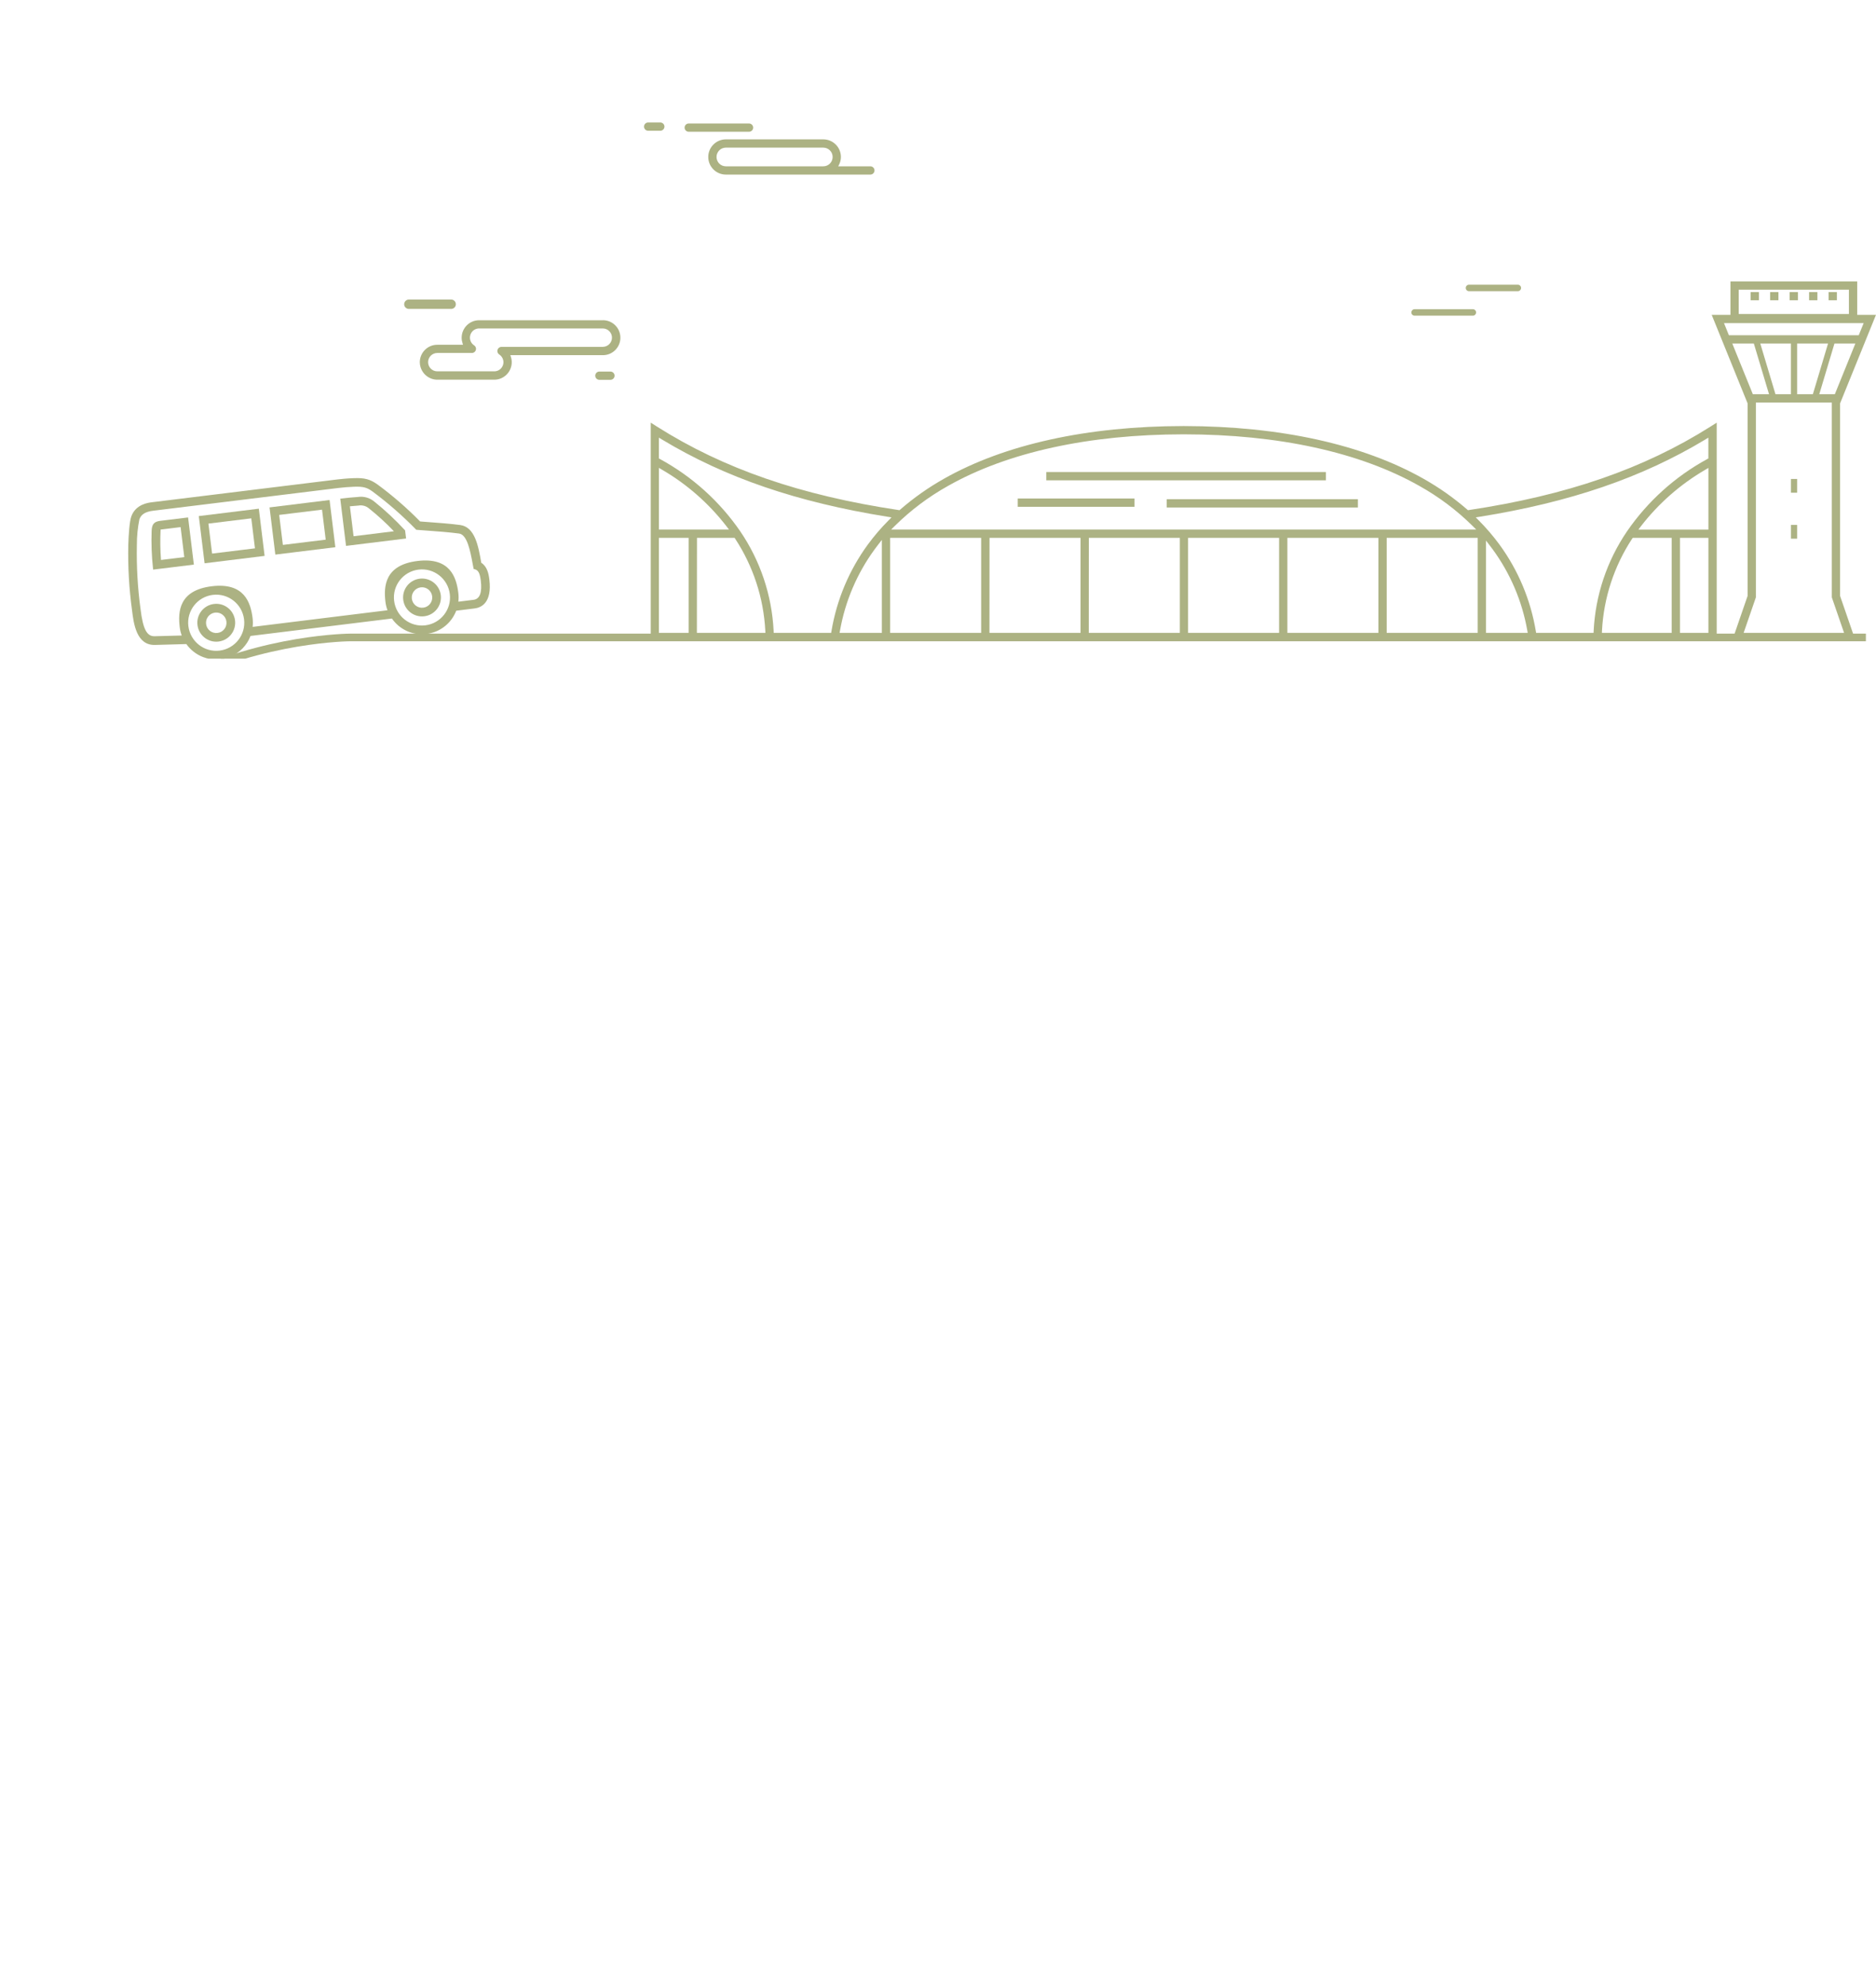 <?xml version="1.0" encoding="UTF-8"?>
<svg id="Ebene_2" data-name="Ebene 2" xmlns="http://www.w3.org/2000/svg" xmlns:xlink="http://www.w3.org/1999/xlink" viewBox="0 0 596.95 631.46">
  <defs>
    <style>
      .cls-1 {
        clip-path: url(#clippath);
      }

      .cls-2 {
        fill: none;
      }

      .cls-2, .cls-3 {
        stroke-width: 0px;
      }

      .cls-4 {
        opacity: 0;
      }

      .cls-5 {
        opacity: 0;
      }

      .cls-3 {
        fill: #acb283;
      }
    </style>
    <clipPath id="clippath">
      <rect class="cls-2" width="596.95" height="209.46"/>
    </clipPath>
  </defs>
  <g id="Ebene_1-2" data-name="Ebene 1">
    <g class="cls-1">
      <g id="Gruppe_3006" data-name="Gruppe 3006">
        <path id="Pfad_6959" data-name="Pfad 6959" class="cls-3" d="m130.14,98.24c-.82.02-1.51-.63-1.53-1.45-.02-.82.63-1.51,1.45-1.53.03,0,.05,0,.08,0h13.46c.82.02,1.47.7,1.45,1.53-.02.79-.66,1.43-1.45,1.45h-13.46Z"/>
        <g id="sonne" class="cls-5">
          <path id="Pfad_6960" data-name="Pfad 6960" class="cls-3" d="m540.29,82.64c-8.24,0-14.92-6.68-14.92-14.91s6.68-14.92,14.91-14.92c8.24,0,14.92,6.68,14.92,14.91h0c0,8.23-6.68,14.91-14.91,14.92m0-26.43c-6.36,0-11.51,5.15-11.51,11.51s5.15,11.51,11.51,11.51c6.36,0,11.51-5.15,11.51-11.51,0-6.35-5.16-11.5-11.51-11.51"/>
          <path id="Pfad_6961" data-name="Pfad 6961" class="cls-3" d="m540.29,47.56c-.94,0-1.7-.76-1.7-1.7h0v-4.16c0-.94.76-1.7,1.7-1.7s1.7.76,1.7,1.7v4.16c0,.94-.76,1.7-1.7,1.7h0"/>
          <path id="Pfad_6962" data-name="Pfad 6962" class="cls-3" d="m529.36,50.49c-.61,0-1.17-.32-1.48-.85l-2.08-3.6c-.47-.81-.19-1.86.62-2.32.81-.47,1.86-.19,2.32.62l2.08,3.6c.47.81.19,1.85-.62,2.32-.26.15-.56.23-.86.23"/>
          <path id="Pfad_6963" data-name="Pfad 6963" class="cls-3" d="m521.35,58.49c-.3,0-.59-.08-.85-.23l-3.6-2.08c-.81-.47-1.09-1.51-.62-2.32.47-.81,1.51-1.09,2.32-.62l3.6,2.08c.82.46,1.1,1.5.64,2.32-.3.53-.87.86-1.49.86"/>
          <path id="Pfad_6964" data-name="Pfad 6964" class="cls-3" d="m518.42,69.43h-4.16c-.94,0-1.7-.76-1.7-1.7s.76-1.7,1.7-1.7h4.16c.94,0,1.7.76,1.7,1.7s-.76,1.7-1.7,1.7"/>
          <path id="Pfad_6965" data-name="Pfad 6965" class="cls-3" d="m517.75,82.44c-.94,0-1.7-.75-1.71-1.69,0-.61.32-1.18.86-1.49l3.6-2.08c.81-.47,1.86-.19,2.32.62.47.81.19,1.86-.62,2.32h0l-3.6,2.08c-.26.15-.55.23-.85.23"/>
          <path id="Pfad_6966" data-name="Pfad 6966" class="cls-3" d="m527.28,91.97c-.94,0-1.7-.76-1.7-1.7,0-.3.08-.6.23-.86l2.08-3.6c.47-.81,1.51-1.09,2.32-.62s1.09,1.51.62,2.32l-2.08,3.6c-.3.53-.87.85-1.48.85"/>
          <path id="Pfad_6967" data-name="Pfad 6967" class="cls-3" d="m540.29,95.45c-.94,0-1.7-.76-1.7-1.7h0v-4.16c0-.94.76-1.7,1.7-1.7s1.7.76,1.7,1.7v4.15c0,.94-.76,1.7-1.7,1.7h0"/>
          <path id="Pfad_6968" data-name="Pfad 6968" class="cls-3" d="m553.3,91.97c-.61,0-1.17-.32-1.48-.85l-2.08-3.6c-.47-.81-.19-1.85.62-2.32.81-.47,1.85-.19,2.32.62h0l2.08,3.6c.47.81.19,1.85-.62,2.32-.26.15-.55.23-.85.23"/>
          <path id="Pfad_6969" data-name="Pfad 6969" class="cls-3" d="m562.82,82.44c-.3,0-.59-.08-.85-.23l-3.6-2.08c-.81-.47-1.09-1.51-.62-2.32.47-.81,1.51-1.09,2.32-.62h0l3.6,2.08c.82.46,1.1,1.5.64,2.32-.3.53-.87.86-1.49.86"/>
          <path id="Pfad_6970" data-name="Pfad 6970" class="cls-3" d="m566.31,69.43h-4.16c-.94,0-1.7-.76-1.7-1.7s.76-1.7,1.7-1.7h4.16c.94,0,1.7.76,1.7,1.7s-.76,1.7-1.7,1.7"/>
          <path id="Pfad_6971" data-name="Pfad 6971" class="cls-3" d="m559.23,58.49c-.94,0-1.7-.75-1.71-1.69,0-.61.32-1.18.86-1.49l3.6-2.08c.81-.47,1.86-.19,2.32.62.47.81.19,1.86-.62,2.32h0l-3.6,2.08c-.26.15-.55.23-.85.23"/>
          <path id="Pfad_6972" data-name="Pfad 6972" class="cls-3" d="m551.22,50.49c-.94,0-1.7-.76-1.7-1.7,0-.3.08-.6.23-.86l2.08-3.6c.47-.81,1.51-1.09,2.32-.62.81.47,1.09,1.51.62,2.32l-2.08,3.6c-.3.53-.87.85-1.48.85"/>
        </g>
        <g id="bus">
          <path id="Pfad_6973" data-name="Pfad 6973" class="cls-3" d="m133.59,184.39c3.11-.38,5.94,1.83,6.32,4.94.38,3.11-1.83,5.94-4.94,6.32-3.11.38-5.93-1.83-6.31-4.94-.37-3.11,1.83-5.93,4.93-6.32m1.13,9.21c1.98-.24,3.38-2.05,3.14-4.02-.24-1.98-2.05-3.38-4.02-3.14-1.98.24-3.38,2.04-3.14,4.02.25,1.98,2.05,3.38,4.02,3.14"/>
          <path id="Pfad_6976" data-name="Pfad 6976" class="cls-3" d="m69.55,204.02c-3.3.41-6.3-1.94-6.71-5.24-.41-3.3,1.94-6.3,5.24-6.71,3.3-.41,6.3,1.94,6.71,5.24h0c.4,3.3-1.94,6.3-5.24,6.71m-1.38-11.25c-2.92.36-4.99,3.01-4.63,5.93.36,2.92,3.01,4.99,5.93,4.63,2.92-.36,4.99-3.01,4.63-5.93h0c-.36-2.92-3.01-4.99-5.93-4.63m1.13,9.21c-2.17.27-4.14-1.27-4.41-3.44-.27-2.17,1.27-4.14,3.44-4.41,2.17-.27,4.14,1.27,4.41,3.44h0c.26,2.17-1.28,4.14-3.44,4.41m-.88-7.16c-1.79.22-3.06,1.84-2.84,3.63.22,1.79,1.84,3.06,3.63,2.84,1.79-.22,3.06-1.84,2.84-3.63h0c-.22-1.79-1.84-3.06-3.63-2.84"/>
          <path id="Pfad_6978" data-name="Pfad 6978" class="cls-3" d="m106.71,174.02l-19.1,2.35-1.84-15.01,19.1-2.35,1.84,15.01Zm-18.5,1.57l17.72-2.18-1.67-13.63-17.72,2.18,1.67,13.63Zm16.2-3.37l-15.01,1.84-1.34-10.92,15.01-1.84,1.34,10.92Zm-14.4,1.07l13.63-1.67-1.17-9.54-13.63,1.67,1.17,9.54Z"/>
          <path id="Pfad_6980" data-name="Pfad 6980" class="cls-3" d="m129.21,171.25l-19.1,2.35-1.84-15.01.35-.04c1.58-.19,3.32-.39,5.28-.51,1.84-.27,3.7.25,5.14,1.42h0c3.48,2.79,6.75,5.84,9.78,9.12l.08.08.32,2.6Zm-18.5,1.57l17.72-2.18-.21-1.68c-2.98-3.22-6.2-6.22-9.62-8.97-1.31-1.07-3.01-1.53-4.67-1.27-1.8.12-3.42.29-4.9.47l1.67,13.63Zm16.1-3.35l-14.91,1.83-1.34-10.91.35-.04c1.19-.12,2.15-.2,3.1-.27,1.34-.22,2.7.14,3.75,1,3.03,2.42,5.89,5.06,8.55,7.88l.49.5Zm-14.3,1.06l12.83-1.58c-2.49-2.62-5.16-5.06-7.99-7.31-.91-.76-2.12-1.07-3.29-.86-.85.05-1.7.12-2.72.23l1.17,9.52Z"/>
          <path id="Pfad_6982" data-name="Pfad 6982" class="cls-3" d="m61.7,179.55l-12.97,1.59-.04-.35c-.44-3.99-.58-8-.44-12,.09-2.12.8-2.92,2.78-3.16l8.82-1.08,1.84,15.01Zm-12.35.82l11.58-1.42-1.67-13.63-8.14,1c-1.62.2-2.09.74-2.17,2.51-.14,3.85,0,7.71.4,11.55m10.06-2.61l-8.82,1.08-.03-.36c-.29-3.47-.33-6.95-.13-10.43l.03-.28,7.62-.94,1.34,10.92Zm-8.19.31l7.42-.91-1.17-9.54-6.37.78c-.16,3.22-.12,6.45.13,9.67"/>
          <path id="Pfad_6983" data-name="Pfad 6983" class="cls-3" d="m41.18,173.26c.11-3.19.36-7.33.96-8.96,1.35-3.63,5.11-4.09,6.34-4.25l58.94-7.24c1.17-.14,3-.33,5.15-.41,3.38-.13,5.11.33,7.4,1.97,4.83,3.57,9.37,7.51,13.58,11.79l2.22.17c3.64.27,7.41.54,10.64.97,4.3.58,5.43,6.05,6.44,11.88,1.78,1.05,2.29,3.05,2.54,5.12.87,7.12-2.38,8.6-4.4,8.85l-6.05.74c-2.15,5.88-8.66,8.91-14.54,6.76-2.25-.82-4.19-2.34-5.53-4.33l-45.41,5.59c-2.14,5.88-8.64,8.92-14.52,6.79-2.22-.81-4.14-2.29-5.48-4.24l-10.14.29c-5.62.16-6.45-6.62-6.96-10.72-.94-6.88-1.34-13.83-1.18-20.77m94.24,25.96c5.08-.62,8.7-5.25,8.08-10.34s-5.25-8.7-10.34-8.08-8.7,5.25-8.08,10.34c.63,5.08,5.26,8.69,10.34,8.08m-65.47,8.04c5.08-.62,8.7-5.25,8.08-10.34s-5.25-8.7-10.34-8.08-8.7,5.25-8.08,10.34c.63,5.08,5.26,8.69,10.34,8.08m-20.72-4.57l9.14-.24c-.41-.96-.68-1.98-.8-3.01-.76-6.2.66-11.5,9.87-12.63s11.87,3.67,12.63,9.87c.13,1.03.11,2.08-.05,3.11l43.81-5.4c-.4-.95-.67-1.96-.79-2.99-.76-6.2.66-11.5,9.87-12.63s11.87,3.67,12.63,9.87c.13,1.04.11,2.09-.05,3.12l5.25-.64c2.22-.27,3.11-2.46,2.61-6.55-.33-2.7-.98-3.56-2.31-3.9-.91-4.64-1.76-10.89-4.89-11.31-4.04-.54-8.97-.83-13.5-1.18-4.29-4.4-8.93-8.45-13.87-12.12-1.81-1.3-3.08-1.71-6.12-1.59-1.79.07-3.54.22-4.98.4l-58.95,7.24c-1.89.23-3.89.85-4.66,2.92-.57,2.73-.85,5.52-.83,8.31-.15,6.84.24,13.67,1.17,20.45.75,6.14,1.91,8.99,4.82,8.91"/>
          <g id="bus-2">
            <path id="Pfad_6974" data-name="Pfad 6974" class="cls-3" d="m135.02,195.98c-3.3.41-6.3-1.94-6.71-5.24-.41-3.3,1.94-6.3,5.24-6.71,3.3-.41,6.3,1.94,6.71,5.24h0c.4,3.3-1.94,6.3-5.24,6.71m-1.38-11.25c-2.92.36-4.99,3.01-4.63,5.93.36,2.92,3.01,4.99,5.93,4.63,2.92-.36,4.99-3.01,4.63-5.93h0c-.36-2.92-3.01-4.99-5.93-4.63m1.13,9.21c-2.17.27-4.14-1.27-4.41-3.44-.27-2.17,1.27-4.14,3.44-4.41,2.17-.27,4.14,1.27,4.41,3.44h0c.26,2.17-1.28,4.14-3.44,4.41m-.88-7.16c-1.79.22-3.06,1.85-2.84,3.63s1.85,3.06,3.63,2.84c1.79-.22,3.06-1.84,2.84-3.63-.22-1.79-1.85-3.06-3.63-2.84"/>
            <path id="Pfad_6975" data-name="Pfad 6975" class="cls-3" d="m68.12,192.43c3.11-.38,5.94,1.83,6.32,4.94s-1.83,5.94-4.94,6.32c-3.11.38-5.94-1.83-6.32-4.94h0c-.37-3.11,1.83-5.93,4.94-6.32m1.13,9.21c1.98-.25,3.38-2.05,3.13-4.02s-2.05-3.38-4.02-3.13c-1.98.25-3.38,2.05-3.14,4.02.24,1.98,2.04,3.38,4.02,3.14h0"/>
            <path id="Pfad_6977" data-name="Pfad 6977" class="cls-3" d="m106.32,173.72l-18.41,2.26-1.76-14.32,18.41-2.26,1.76,14.32Zm-3.55-12.02l-14.32,1.76,1.26,10.22,14.32-1.76-1.26-10.22Z"/>
            <path id="Pfad_6979" data-name="Pfad 6979" class="cls-3" d="m118.82,159.73c3.47,2.78,6.73,5.82,9.74,9.09l.26,2.13-18.41,2.26-1.76-14.32c1.5-.18,3.27-.38,5.26-.51,1.75-.26,3.53.23,4.91,1.35m-7.87.98l1.25,10.21,13.87-1.7c-2.64-2.82-5.49-5.44-8.51-7.85-.98-.81-2.27-1.15-3.52-.93-1.1.07-2.12.16-3.09.27"/>
            <path id="Pfad_6981" data-name="Pfad 6981" class="cls-3" d="m51.07,165.96l8.48-1.04,1.76,14.32-12.28,1.51c-.43-3.97-.58-7.96-.44-11.95.09-1.92.66-2.61,2.47-2.83m7.94,11.49l-1.26-10.22-7,.86c-.2,3.45-.15,6.92.13,10.37l8.12-1Z"/>
            <path id="Pfad_6984" data-name="Pfad 6984" class="cls-3" d="m135.71,201.61c-4.3.54-8.53-1.35-11-4.91l-44.99,5.54c-2.31,6.02-9.07,9.03-15.09,6.72-2.15-.82-4-2.27-5.34-4.14l-9.96.28c-5.94.17-6.8-6.84-7.32-11.03-.94-6.9-1.34-13.86-1.19-20.82.11-3.22.37-7.4.98-9.07,1.42-3.83,5.34-4.31,6.62-4.47l58.94-7.24c1.17-.14,3.02-.33,5.18-.41,3.47-.14,5.25.34,7.61,2.03,4.81,3.55,9.34,7.47,13.53,11.74l2.09.16c3.67.27,7.43.54,10.66.97,4.69.63,5.78,6.65,6.71,12.01,1.83,1.17,2.33,3.33,2.57,5.29.91,7.42-2.56,8.97-4.7,9.23l-5.84.72c-1.54,4.03-5.19,6.88-9.48,7.39m-10.67-5.65l.12.18c3.38,5.04,10.21,6.38,15.25,3,1.93-1.3,3.4-3.17,4.2-5.36l.08-.2,6.25-.77c1.89-.23,4.94-1.64,4.1-8.46-.24-1.94-.69-3.87-2.37-4.86l-.14-.08-.03-.16c-1.08-6.25-2.22-11.07-6.14-11.6-3.21-.43-6.97-.7-10.6-.96l-2.37-.18-.09-.09c-4.19-4.27-8.72-8.2-13.53-11.76-2.22-1.59-3.89-2.03-7.19-1.9-2.14.08-3.96.27-5.12.41l-58.95,7.24c-1.18.15-4.78.59-6.05,4.02-.46,1.25-.79,4.31-.94,8.85-.15,6.92.25,13.85,1.18,20.71.49,3.95,1.3,10.57,6.61,10.42l10.33-.29.11.16c3.43,5,10.27,6.28,15.27,2.85,1.89-1.3,3.33-3.15,4.11-5.31l.08-.2,45.82-5.64Zm10.42,3.6c-5.27.65-10.08-3.1-10.72-8.38-.65-5.27,3.1-10.08,8.38-10.72,5.27-.65,10.08,3.1,10.72,8.38h0c.64,5.27-3.11,10.07-8.38,10.72m-2.26-18.41c-4.89.6-8.38,5.06-7.77,9.95s5.06,8.38,9.95,7.77,8.38-5.06,7.77-9.95h0c-.61-4.89-5.06-8.37-9.95-7.77m-63.21,26.45c-5.27.65-10.08-3.1-10.72-8.38-.65-5.27,3.1-10.08,8.38-10.72,5.27-.65,10.08,3.1,10.72,8.38h0c.64,5.27-3.11,10.07-8.38,10.72m-2.26-18.41c-4.89.6-8.38,5.06-7.77,9.95s5.06,8.38,9.95,7.77,8.38-5.06,7.77-9.95h0c-.61-4.89-5.06-8.37-9.95-7.77m-8.84,13.59l-9.64.26c-3.36.09-4.47-3.46-5.18-9.22-.93-6.79-1.32-13.65-1.17-20.5.14-4.21.46-7.36.85-8.42.88-2.38,3.24-2.94,4.94-3.14l58.94-7.24c1.12-.14,2.9-.32,5.01-.4,3-.12,4.36.24,6.34,1.65,4.92,3.64,9.55,7.68,13.82,12.06.97.07,1.95.15,2.94.22,3.59.26,7.3.54,10.45.96,3.08.41,4.06,5.62,4.93,10.22.07.39.15.78.22,1.15,1.42.45,2.04,1.56,2.36,4.13.53,4.3-.45,6.64-2.91,6.94l-5.7.7.07-.45c.15-1,.17-2.02.05-3.03-.62-5.08-2.58-10.76-12.25-9.57-9.67,1.19-10.19,7.17-9.57,12.25.12,1,.38,1.97.77,2.89l.18.42-44.71,5.51.07-.45c.15-1,.17-2.01.05-3.01-.62-5.08-2.58-10.76-12.25-9.57s-10.19,7.17-9.57,12.25c.12,1.01.38,1.99.78,2.92l.19.47Zm87.01-11.43l4.8-.59c2-.25,2.78-2.32,2.3-6.16-.33-2.69-.95-3.32-2.06-3.61l-.21-.06-.04-.22c-.09-.44-.17-.9-.26-1.37-.78-4.15-1.75-9.32-4.34-9.66-3.13-.42-6.83-.69-10.41-.95-1.03-.07-2.06-.15-3.07-.23h-.13s-.09-.1-.09-.1c-4.28-4.39-8.9-8.43-13.82-12.08-1.71-1.23-2.86-1.64-5.91-1.52-1.62.06-3.38.2-4.95.39l-58.95,7.24c-2.45.3-3.8,1.13-4.38,2.7-.55,2.7-.82,5.45-.81,8.2-.14,6.82.25,13.64,1.17,20.4.78,6.34,1.99,8.67,4.47,8.61l8.64-.23c-.32-.85-.53-1.74-.64-2.64-.61-4.98-.22-11.74,10.17-13.02s12.41,5.19,13.02,10.17c.11.91.12,1.84.01,2.75l42.91-5.29c-.32-.86-.54-1.75-.65-2.65-.61-4.98-.22-11.74,10.17-13.02s12.41,5.19,13.02,10.17c.11.92.12,1.85.01,2.76"/>
            <path id="Pfad_6985" data-name="Pfad 6985" class="cls-3" d="m83.82,176.48l-18.41,2.26-1.76-14.32,18.41-2.26,1.76,14.32Zm-3.55-12.02l-14.33,1.76,1.26,10.22,14.33-1.76-1.26-10.22Z"/>
          </g>
          <path id="Pfad_6986" data-name="Pfad 6986" class="cls-3" d="m84.2,176.78l-19.1,2.35-1.84-15.01,19.1-2.35,1.84,15.01Zm-18.5,1.57l17.72-2.18-1.67-13.63-17.72,2.18,1.67,13.63Zm16.2-3.37l-15.01,1.84-1.34-10.92,15.01-1.84,1.34,10.92Zm-14.41,1.07l13.64-1.67-1.17-9.54-13.64,1.67,1.17,9.54Z"/>
        </g>
        <path id="Pfad_6987" data-name="Pfad 6987" class="cls-3" d="m450.1,100.39c-.57-.02-1.02-.49-1-1.06.02-.54.45-.98,1-1h18.6c.57.02,1.02.49,1,1.06-.02.54-.45.98-1,1h-18.6Z"/>
        <path id="Pfad_6988" data-name="Pfad 6988" class="cls-3" d="m467.44,92.6c-.57,0-1.03-.46-1.03-1.03,0-.57.46-1.03,1.03-1.03h15.54c.57,0,1.03.46,1.03,1.03,0,.57-.46,1.03-1.03,1.03h-15.54Z"/>
        <path id="Pfad_6997" data-name="Pfad 6997" class="cls-3" d="m207.07,203.9v-69.49l2.02,1.28c21.2,13.4,45.61,21.82,76.81,26.51l.32.05.24-.21c4.3-3.73,8.96-7.01,13.92-9.8,19.3-10.93,45.64-16.72,76.15-16.75h.27c30.51.04,56.85,5.83,76.15,16.75,4.96,2.79,9.62,6.07,13.92,9.8l.24.21.32-.05c31.2-4.69,55.6-13.12,76.81-26.51l2.02-1.28v69.49H207.07Zm327.5-2.64h9.05v-30.21h-9.05v30.21Zm-15.25-29.9c-5.71,8.71-9.01,18.77-9.56,29.17l-.03.73h22.2v-30.21h-12.39l-.21.31Zm23.25-31.55c-20.14,12.11-42.9,19.89-71.64,24.51l-1.34.21.95.96c2.38,2.39,4.59,4.96,6.59,7.68,5.95,8.14,9.91,17.56,11.57,27.51l.1.58h18.28l.03-.66c.56-11.31,4.23-22.25,10.6-31.61,6.58-9.57,15.33-17.45,25.54-23l.36-.2v-6.61l-1.05.63Zm-69.72,61.45h13.28l-.15-.82c-1.65-9.29-5.4-18.08-10.97-25.7-.3-.41-.61-.82-.92-1.22l-1.24-1.61v29.35Zm-31.6,0h28.96v-30.21h-28.96v30.21Zm-31.6,0h28.96v-30.21h-28.96v30.21Zm-31.6,0h28.96v-30.21h-28.96v30.21Zm-31.6,0h28.98v-30.21h-28.96l-.02,30.21Zm-31.6,0h28.98v-30.21h-28.96l-.02,30.21Zm-31.6,0h28.96v-30.21h-28.96v30.21Zm-3.88-27.97c-.37.48-.74.96-1.09,1.45-5.56,7.62-9.32,16.41-10.97,25.7l-.15.82h13.45v-29.56l-1.24,1.59Zm-69.7-27.5l.36.2c10.21,5.55,18.96,13.43,25.54,23,6.37,9.36,10.04,20.3,10.6,31.61l.03.66h18.28l.1-.58c1.66-9.94,5.62-19.36,11.57-27.51,2-2.72,4.2-5.29,6.59-7.68l.95-.96-1.34-.21c-28.73-4.62-51.5-12.4-71.63-24.51l-1.05-.63v6.61Zm12.08,55.47h21.81l-.04-.73c-.55-10.4-3.85-20.46-9.56-29.17l-.2-.32h-11.98l-.03,30.21Zm-12.08,0h9.45v-30.21h-9.45v30.21Zm332.9-51.84c-7.88,4.6-14.8,10.67-20.38,17.88l-.85,1.12h22.28v-19.62l-1.05.62Zm-165.92-11.3c-30.12.02-56.05,5.69-74.99,16.41-6.18,3.45-11.87,7.72-16.9,12.69l-1.18,1.18h186.15l-1.18-1.18c-5.03-4.97-10.72-9.24-16.9-12.69-18.94-10.72-44.87-16.4-74.99-16.41h0Zm-166.96,30.29h22.28l-.86-1.12c-5.58-7.21-12.5-13.29-20.38-17.88l-1.05-.62v19.61Z"/>
        <rect id="Rechteck_1179" data-name="Rechteck 1179" class="cls-3" x="332.93" y="150.11" width="88.97" height="2.64"/>
        <rect id="Rechteck_1180" data-name="Rechteck 1180" class="cls-3" x="323.85" y="158.53" width="37.15" height="2.64"/>
        <rect id="Rechteck_1181" data-name="Rechteck 1181" class="cls-3" x="371.24" y="158.75" width="60.85" height="2.64"/>
        <path id="Pfad_6998" data-name="Pfad 6998" class="cls-3" d="m551.13,203.9l4.96-14.39v-61.23l-11.42-28.15h5.97v-10.63h40.33v10.63h5.97l-11.42,28.15v61.23l4.96,14.39h-39.36Zm3.7-2.64h31.96l-3.9-11.3v-61.95h-24.16v61.95l-3.9,11.3Zm24.08-75.89h4.94l6.53-16.12h-6.65l-4.83,16.12Zm-7.07,0h5.02l4.83-16.12h-9.84v16.12Zm-6.88,0h4.91v-16.12h-9.74l4.83,16.12Zm-7.2,0h5.15l-4.83-16.12h-6.86l6.54,16.12Zm-7.62-18.76h41.32l1.56-3.86h-44.44l1.56,3.86Zm3.13-6.75h35.06v-7.74h-35.06v7.74Z"/>
        <rect id="Rechteck_1182" data-name="Rechteck 1182" class="cls-3" x="557.05" y="92.89" width="2.64" height="2.6"/>
        <rect id="Rechteck_1183" data-name="Rechteck 1183" class="cls-3" x="563.26" y="92.89" width="2.64" height="2.6"/>
        <rect id="Rechteck_1184" data-name="Rechteck 1184" class="cls-3" x="569.46" y="92.89" width="2.64" height="2.6"/>
        <rect id="Rechteck_1185" data-name="Rechteck 1185" class="cls-3" x="575.66" y="92.89" width="2.64" height="2.6"/>
        <rect id="Rechteck_1186" data-name="Rechteck 1186" class="cls-3" x="581.86" y="92.89" width="2.64" height="2.6"/>
        <rect id="Rechteck_1187" data-name="Rechteck 1187" class="cls-3" x="569.88" y="152.32" width="1.97" height="4.37"/>
        <rect id="Rechteck_1188" data-name="Rechteck 1188" class="cls-3" x="569.88" y="166.93" width="1.97" height="4.38"/>
        <path id="Pfad_6999" data-name="Pfad 6999" class="cls-3" d="m155.39,319.61c-.73,0-1.32-.59-1.32-1.32s.59-1.32,1.32-1.32h25.31l-.24-.5c-.38-.75-.58-1.58-.58-2.42,0-3.07,2.49-5.55,5.56-5.56h8.2l-.15-.46c-.98-2.91.58-6.06,3.49-7.04.57-.19,1.17-.29,1.78-.29h39.4c3.07,0,5.56,2.49,5.56,5.55,0,3.07-2.49,5.56-5.55,5.56h-29.46l.15.46c.98,2.91-.58,6.06-3.49,7.04-.57.19-1.17.29-1.78.29h-48.19Zm30.04-8.48c-1.61,0-2.92,1.3-2.93,2.92,0,1.61,1.3,2.92,2.92,2.93h18.15c1.61,0,2.92-1.3,2.92-2.91,0-1-.5-1.92-1.34-2.46-.49-.32-.72-.92-.55-1.48.17-.56.68-.94,1.26-.94h32.27c1.61,0,2.92-1.31,2.92-2.92s-1.31-2.92-2.92-2.92h-39.4c-1.61,0-2.92,1.3-2.92,2.91,0,1,.5,1.92,1.34,2.46.61.39.79,1.21.39,1.82-.24.38-.66.6-1.11.6h-11.01Z"/>
        <path id="Pfad_7000" data-name="Pfad 7000" class="cls-3" d="m191.86,101.84h-39.4c-3.07,0-5.55,2.49-5.56,5.56,0,.6.1,1.2.29,1.78l.15.46h-8.2c-3.07,0-5.55,2.49-5.56,5.56,0,.55.09,1.1.26,1.62.11.33.24.64.4.95.92,1.75,2.7,2.88,4.67,2.98h18.37c3.07,0,5.55-2.49,5.56-5.56,0-.6-.1-1.2-.3-1.78l-.15-.46h29.46c3.07,0,5.56-2.49,5.56-5.56s-2.49-5.56-5.56-5.56h0m0,8.48h-32.27c-.73,0-1.32.59-1.32,1.32,0,.44.22.86.6,1.1,1.35.87,1.75,2.67.88,4.02-.54.84-1.47,1.34-2.46,1.34h-18.14c-1.61,0-2.92-1.31-2.92-2.92,0-1.61,1.31-2.91,2.92-2.92h11.01c.73,0,1.32-.59,1.32-1.32,0-.45-.23-.86-.6-1.1-1.36-.87-1.75-2.68-.87-4.04.54-.83,1.46-1.34,2.46-1.34h39.4c1.61.03,2.9,1.36,2.87,2.98-.03,1.57-1.3,2.84-2.87,2.87"/>
        <path id="Pfad_7001" data-name="Pfad 7001" class="cls-3" d="m345.12,258.92c-3.09,0-5.6-2.51-5.6-5.6,0-.86.21-1.7.6-2.47l.25-.5h-10.26c-.73-.02-1.3-.63-1.28-1.35.02-.7.58-1.26,1.28-1.28h46.02c3.09,0,5.6,2.51,5.6,5.6s-2.51,5.6-5.6,5.6h-31.01Zm0-8.57c-1.64,0-2.97,1.33-2.97,2.97s1.33,2.97,2.97,2.97h31.01c1.64,0,2.97-1.33,2.97-2.97s-1.33-2.97-2.97-2.97h-31.01Z"/>
        <path id="Pfad_7002" data-name="Pfad 7002" class="cls-3" d="m351.32,265.89c-.73-.02-1.3-.63-1.28-1.35.02-.7.58-1.26,1.28-1.28h19.26c.73.02,1.3.63,1.28,1.35-.02.7-.58,1.26-1.28,1.28h-19.26Z"/>
        <path id="Pfad_7003" data-name="Pfad 7003" class="cls-3" d="m379.55,266.21c-.73-.02-1.3-.63-1.28-1.35.02-.7.58-1.26,1.28-1.28h3.94c.73.02,1.3.63,1.28,1.35-.02.7-.58,1.26-1.28,1.28h-3.94Z"/>
        <path id="Pfad_7004" data-name="Pfad 7004" class="cls-3" d="m261.98,44.32c3.09,0,5.6,2.51,5.6,5.6,0,.86-.21,1.7-.6,2.47l-.25.5h10.26c.73.02,1.3.63,1.28,1.35-.02.7-.58,1.26-1.28,1.28h-46.02c-3.09,0-5.6-2.51-5.6-5.6s2.51-5.6,5.6-5.6h31.01Zm0,8.57c1.64,0,2.97-1.33,2.97-2.97,0-1.64-1.33-2.96-2.97-2.97h-31.01c-1.64,0-2.97,1.33-2.97,2.97,0,1.64,1.33,2.97,2.97,2.97h31.02Z"/>
        <path id="Pfad_7005" data-name="Pfad 7005" class="cls-3" d="m238.38,39.27c.73.02,1.3.63,1.28,1.35-.02.7-.58,1.26-1.28,1.28h-19.26c-.73-.02-1.3-.63-1.28-1.35.02-.7.58-1.26,1.28-1.28h19.26Z"/>
        <path id="Pfad_7006" data-name="Pfad 7006" class="cls-3" d="m210.15,38.95c.73.02,1.3.63,1.28,1.35-.02.7-.58,1.26-1.28,1.28h-3.94c-.73-.02-1.3-.63-1.28-1.35.02-.7.58-1.26,1.28-1.28h3.94Z"/>
        <g id="flug" class="cls-4">
          <path id="Pfad_6989" data-name="Pfad 6989" class="cls-3" d="m226.11,109.5c-.57,0-1.03-.46-1.03-1.03,0-.48.33-.89.79-1l37.47-8.89c.08-.02.16-.03.24-.03.57,0,1.03.46,1.03,1.03,0,.48-.33.89-.79,1l-37.47,8.89c-.08.02-.16.03-.24.03"/>
          <path id="Pfad_6990" data-name="Pfad 6990" class="cls-3" d="m280.6,106.24c-.57,0-1.03-.46-1.03-1.03,0-.48.33-.89.79-1l57.25-13.59c.08-.02.16-.03.24-.03.57,0,1.03.46,1.03,1.03,0,.48-.33.89-.79,1l-57.25,13.58c-.08.02-.16.03-.24.03"/>
          <path id="Pfad_6991" data-name="Pfad 6991" class="cls-3" d="m282.42,96.13c-.57,0-1.03-.46-1.03-1.03,0-.48.33-.89.79-1l4.6-1.09c.08-.02.16-.03.24-.03.57,0,1.03.46,1.03,1.03,0,.48-.33.89-.79,1l-4.6,1.09c-.08.02-.16.03-.24.03"/>
          <path id="Pfad_6992" data-name="Pfad 6992" class="cls-3" d="m248.92,113.76c-.57,0-1.03-.46-1.03-1.03,0-.48.33-.89.79-1l10.5-2.49c.08-.02.16-.03.24-.03.57,0,1.03.46,1.03,1.03,0,.48-.33.89-.79,1l-10.5,2.49c-.08.02-.16.03-.24.03"/>
          <path id="Pfad_6993" data-name="Pfad 6993" class="cls-3" d="m266.66,109.55c-.57,0-1.03-.46-1.03-1.03,0-.48.33-.89.79-1l5.34-1.27c.55-.15,1.12.17,1.27.72.15.55-.17,1.12-.72,1.27-.02,0-.05.01-.07.02l-5.34,1.27c-.08.02-.16.03-.24.03"/>
          <path id="Pfad_6994" data-name="Pfad 6994" class="cls-3" d="m294.29,93.32c-.57,0-1.03-.46-1.03-1.03,0-.48.33-.89.79-1l21.01-4.99c.08-.02.16-.03.24-.03.57,0,1.03.46,1.03,1.03,0,.48-.33.89-.79,1l-21.02,4.99c-.08.02-.16.03-.24.03"/>
          <path id="Pfad_6995" data-name="Pfad 6995" class="cls-3" d="m388.64,116c-.67,0-1.21-.54-1.21-1.21,0-.15.03-.3.08-.44l10.96-28.37-15.69,4.65c-7.35,2.18-34.33.05-35.47-.04-.5-.04-.92-.38-1.07-.86l-2.76-9.31c-.19-.64.18-1.32.82-1.51,0,0,0,0,0,0l7.97-2.36-13.93-13.97c-.47-.47-.47-1.24,0-1.72.14-.14.32-.25.51-.3l9.32-2.76c.28-.08.59-.06.86.06l25.78,12.01,58.81-17.43c5.86-1.65,12.04-1.84,17.99-.56,5.78,1.26,9.73,3.7,10.56,6.52,1.62,5.46-4.32,9.99-8.85,11.33l-28.04,8.31-24.54,34.16c-.16.22-.38.38-.64.46l-11.12,3.3c-.11.03-.23.05-.34.05m11.85-33.1c.67,0,1.21.54,1.21,1.21,0,.15-.03.29-.08.43l-10.97,28.38,8.35-2.48,24.54-34.16c.16-.22.38-.38.64-.46l28.44-8.43c3.64-1.08,8.29-4.66,7.21-8.31-.46-1.56-3.35-3.65-8.76-4.84-5.55-1.2-11.31-1.03-16.78.51l-59.25,17.56c-.28.08-.59.06-.86-.06l-25.78-12.01-6.93,2.05,13.93,13.97c.47.47.47,1.24,0,1.72-.14.14-.32.25-.51.3l-8.76,2.6,2.18,7.35c4.66.34,27.53,1.92,33.76.07l17.99-5.33c.13-.05.28-.07.42-.07"/>
          <path id="Pfad_6996" data-name="Pfad 6996" class="cls-3" d="m384.37,62.11c-.26,0-.5-.08-.71-.23l-14.9-10.77c-.54-.39-.67-1.15-.27-1.69.16-.22.38-.38.64-.45l11.11-3.29c.26-.08.53-.06.78.03l30.85,12.01c.62.24.93.95.69,1.57-.24.62-.95.93-1.57.69l-30.47-11.86-8.35,2.47,12.9,9.32c.54.39.67,1.15.28,1.69-.23.32-.6.51-.99.51"/>
          <path id="Pfad_7007" data-name="Pfad 7007" class="cls-3" d="m289.51,117.52c-.65,0-1.18-.53-1.18-1.18,0-.54.37-1.01.9-1.14l18.71-4.58c.09-.02.19-.03.28-.03.65,0,1.18.53,1.18,1.18,0,.54-.37,1.01-.9,1.14l-18.71,4.58c-.09.02-.19.03-.28.03"/>
          <path id="Pfad_7008" data-name="Pfad 7008" class="cls-3" d="m276.91,120.28c-.65,0-1.18-.53-1.18-1.18,0-.54.37-1.01.9-1.14l3.82-.94c.09-.02.19-.03.28-.03.65,0,1.18.53,1.18,1.18,0,.54-.37,1.01-.9,1.14l-3.83.93c-.09.02-.19.03-.28.03"/>
        </g>
        <path id="Pfad_7009" data-name="Pfad 7009" class="cls-3" d="m183.53,472.3c-3.24-.04-5.83-2.7-5.79-5.94.04-3.18,2.61-5.74,5.79-5.79h27.78l-.27-.51c-1.51-2.85-.42-6.39,2.43-7.9.85-.45,1.79-.68,2.75-.68h16.24c2.63,0,4.94,1.76,5.65,4.29l.07.25h13.88c3.24.04,5.83,2.7,5.79,5.94-.04,3.18-2.61,5.74-5.79,5.79h-15.27l-.07.25c-.71,2.53-3.02,4.28-5.65,4.29h-47.55Zm0-9.09c-1.78,0-3.22,1.45-3.22,3.24,0,1.78,1.44,3.21,3.22,3.22h47.55c1.78,0,3.22-1.45,3.23-3.23,0-.73.59-1.32,1.32-1.32h16.44c1.78-.03,3.2-1.5,3.17-3.28-.03-1.74-1.43-3.14-3.17-3.17h-15.06c-.73,0-1.32-.59-1.32-1.32,0-1.78-1.44-3.22-3.23-3.23h-16.25c-1.78,0-3.22,1.43-3.22,3.21,0,1.36.85,2.57,2.12,3.03.55.2.9.74.86,1.32,0,.07-.01.14-.02.22,0,.71-.56,1.3-1.27,1.31-.02,0-.03,0-.05,0h-31.1Z"/>
        <path id="Pfad_7010" data-name="Pfad 7010" class="cls-3" d="m445.91,485.67c-2.37,0-4.44-1.6-5.02-3.9l-.07-.26h-18.92c-2.86,0-5.17-2.32-5.17-5.17,0-.71.15-1.4.43-2.05l.21-.49h-8.25c-.73-.02-1.3-.63-1.28-1.35.02-.7.58-1.26,1.28-1.28h53.08c2.37,0,4.44,1.61,5.02,3.91l.07.26h18.92c2.86,0,5.17,2.32,5.17,5.18,0,2.85-2.31,5.16-5.17,5.17h-40.3Zm-24.01-11.88c-1.4,0-2.53,1.14-2.53,2.54,0,1.39,1.13,2.52,2.53,2.53h20.18c.73,0,1.32.59,1.32,1.32,0,.04,0,.07,0,.11l-.02.19c-.01.67.25,1.32.73,1.8.48.48,1.12.75,1.8.75h40.3c1.4,0,2.54-1.13,2.54-2.53s-1.13-2.54-2.53-2.54h-20.2c-.73,0-1.32-.59-1.32-1.32,0-.03,0-.06,0-.09,0-.07.01-.13.02-.2.01-.68-.25-1.33-.73-1.8-.48-.48-1.12-.75-1.8-.75h-40.3Z"/>
        <path id="Pfad_7011" data-name="Pfad 7011" class="cls-3" d="m190.69,120.79c-.73-.02-1.3-.63-1.28-1.35.02-.7.58-1.26,1.28-1.28h3.59c.73.02,1.3.63,1.28,1.35-.02.7-.58,1.26-1.28,1.28h-3.59Z"/>
        <path id="Pfad_7012" data-name="Pfad 7012" class="cls-3" d="m500.12,485.68c-.73-.02-1.3-.63-1.28-1.35.02-.7.58-1.26,1.28-1.28h1.37c.73.02,1.3.63,1.28,1.35-.02.7-.58,1.26-1.28,1.28h-1.37Z"/>
        <path id="Pfad_7013" data-name="Pfad 7013" class="cls-3" d="m322.39,518.95c-.15,0-.29-.03-.43-.08l-.08-.03-.09.02c-.34.06-.68.09-1.02.09h-15.95c-3.3,0-5.97-2.67-5.97-5.97s2.67-5.97,5.97-5.97h15.95c3.3,0,5.97,2.67,5.97,5.97,0,.99-.24,1.96-.71,2.83l-.27.51h9.74c.73.02,1.3.63,1.28,1.35-.02.7-.58,1.26-1.28,1.28h-13.11Zm-17.57-9.31c-1.84,0-3.34,1.5-3.34,3.34s1.5,3.34,3.34,3.34h15.95c1.84,0,3.34-1.5,3.34-3.34s-1.5-3.34-3.34-3.34h-15.95Z"/>
        <path id="Pfad_7014" data-name="Pfad 7014" class="cls-3" d="m284.47,518.94c-.73-.02-1.3-.63-1.28-1.35.02-.7.58-1.26,1.28-1.28h1.37c.73.02,1.3.63,1.28,1.35-.02.7-.58,1.26-1.28,1.28h-1.37Z"/>
        <path id="Pfad_7015" data-name="Pfad 7015" class="cls-3" d="m344.5,518.94c-.73-.02-1.3-.63-1.28-1.35.02-.7.58-1.26,1.28-1.28h5.66c.73-.02,1.33.55,1.35,1.28.02.73-.55,1.33-1.28,1.35-.02,0-.05,0-.07,0h-5.66Z"/>
        <path id="Pfad_7016" data-name="Pfad 7016" class="cls-3" d="m4.94,631.46c-.8,0-1.45-.65-1.45-1.46v-8.78c0-.8.65-1.45,1.45-1.46h178.08c.8,0,1.45.65,1.46,1.46v8.78c0,.8-.65,1.45-1.46,1.46H4.94Zm1.46-2.91h175.17v-5.86H6.39v5.86Z"/>
        <path id="Pfad_7017" data-name="Pfad 7017" class="cls-3" d="m174.08,622.68c-.8,0-1.45-.65-1.46-1.46v-68.98c.02-.8.69-1.44,1.49-1.42.77.02,1.4.64,1.42,1.42v68.98c0,.8-.65,1.45-1.46,1.46"/>
        <path id="Pfad_7018" data-name="Pfad 7018" class="cls-3" d="m4.94,622.68c-.8,0-1.45-.65-1.45-1.46v-69.88c.02-.8.69-1.44,1.49-1.42.77.02,1.4.64,1.42,1.42v69.88c0,.8-.65,1.45-1.46,1.46"/>
        <path id="Pfad_7019" data-name="Pfad 7019" class="cls-3" d="m175.03,554.37c-.3,0-.6-.09-.84-.27l-47.79-33.85-45.58,32.29c-.24.17-.54.27-.84.27-.8,0-1.46-.65-1.46-1.45,0-.47.23-.92.61-1.19l46.42-32.88c.5-.35,1.18-.35,1.68,0l47.45,33.61,2.91-4.11-51.2-36.27-48.11,34.08c-.24.17-.54.27-.84.27-.8,0-1.46-.65-1.46-1.45,0-.47.23-.92.61-1.19l48.95-34.68c.5-.35,1.18-.35,1.68,0l53.23,37.7c.65.47.81,1.37.35,2.03l-4.59,6.48c-.22.32-.56.53-.94.59-.08.01-.16.02-.24.02"/>
        <path id="Pfad_7020" data-name="Pfad 7020" class="cls-3" d="m1.46,552.81c-.8,0-1.46-.65-1.46-1.46v-7.94c0-.8.65-1.45,1.46-1.46h75.98c.8,0,1.46.65,1.46,1.45,0,.8-.65,1.46-1.45,1.46H2.91v5.04h77.05c.8,0,1.45.66,1.45,1.46,0,.8-.65,1.45-1.45,1.45H1.46Z"/>
        <path id="Pfad_7021" data-name="Pfad 7021" class="cls-3" d="m1.46,544.86c-.8,0-1.45-.65-1.46-1.46v-34.68c0-.8.65-1.45,1.46-1.46h124.93c.8-.02,1.47.61,1.49,1.42.02.8-.61,1.47-1.42,1.49-.03,0-.05,0-.08,0H2.91v33.22c0,.8-.65,1.45-1.46,1.46"/>
        <path id="Pfad_7022" data-name="Pfad 7022" class="cls-3" d="m79.96,622.68c-.8,0-1.45-.65-1.46-1.46v-69.88c.02-.8.69-1.44,1.49-1.42.77.02,1.4.64,1.42,1.42v69.88c0,.8-.65,1.45-1.46,1.46"/>
        <path id="Pfad_7023" data-name="Pfad 7023" class="cls-3" d="m6.83,538.73c-.8,0-1.45-.65-1.45-1.46v-22.85c0-.8.65-1.45,1.45-1.46h67.56c.8,0,1.45.65,1.45,1.46v22.85c0,.8-.65,1.45-1.45,1.46H6.83Zm1.45-2.91h64.65v-19.94H8.29v19.94Z"/>
        <path id="Pfad_7024" data-name="Pfad 7024" class="cls-3" d="m6.83,523.5c-.8,0-1.46-.65-1.46-1.45s.65-1.46,1.45-1.46h67.57c.8,0,1.45.66,1.45,1.46,0,.8-.65,1.45-1.45,1.45H6.83Z"/>
        <path id="Pfad_7025" data-name="Pfad 7025" class="cls-3" d="m6.83,531.11c-.8,0-1.46-.65-1.46-1.45s.65-1.46,1.45-1.46h67.57c.8,0,1.45.66,1.45,1.46,0,.8-.65,1.45-1.45,1.45H6.83Z"/>
        <path id="Pfad_7026" data-name="Pfad 7026" class="cls-3" d="m40.61,538.73c-.8,0-1.45-.65-1.46-1.46v-22.85c-.02-.8.61-1.47,1.42-1.49.8-.02,1.47.61,1.49,1.42,0,.03,0,.05,0,.08v22.85c0,.8-.65,1.45-1.46,1.46"/>
        <path id="Pfad_7027" data-name="Pfad 7027" class="cls-3" d="m51.87,538.73c-.8,0-1.45-.65-1.46-1.46v-22.85c-.02-.8.61-1.47,1.42-1.49.8-.02,1.47.61,1.49,1.42,0,.03,0,.05,0,.08v22.85c0,.8-.65,1.45-1.46,1.46"/>
        <path id="Pfad_7028" data-name="Pfad 7028" class="cls-3" d="m63.13,538.73c-.8,0-1.45-.65-1.46-1.46v-22.85c0-.8.65-1.46,1.46-1.46s1.46.65,1.46,1.46v22.85c0,.8-.65,1.45-1.46,1.46"/>
        <path id="Pfad_7029" data-name="Pfad 7029" class="cls-3" d="m29.35,538.73c-.8,0-1.45-.65-1.46-1.46v-22.85c-.02-.8.61-1.47,1.42-1.49.8-.02,1.47.61,1.49,1.42,0,.03,0,.05,0,.08v22.85c0,.8-.65,1.45-1.46,1.46"/>
        <path id="Pfad_7030" data-name="Pfad 7030" class="cls-3" d="m18.09,538.73c-.8,0-1.45-.65-1.45-1.46v-22.85c-.02-.8.61-1.47,1.42-1.49.8-.02,1.47.61,1.49,1.42,0,.03,0,.05,0,.08v22.85c0,.8-.65,1.45-1.46,1.46"/>
        <path id="Pfad_7031" data-name="Pfad 7031" class="cls-3" d="m126.39,557.44c-7.75,0-14.04-6.28-14.04-14.04,0-7.75,6.28-14.04,14.04-14.04,7.75,0,14.04,6.28,14.04,14.04h0c0,7.75-6.29,14.03-14.04,14.04m0-25.16c-6.14,0-11.13,4.98-11.13,11.12s4.98,11.13,11.12,11.13c6.14,0,11.13-4.98,11.13-11.12h0c0-6.14-4.98-11.12-11.12-11.13"/>
        <path id="Pfad_7032" data-name="Pfad 7032" class="cls-3" d="m22.89,599.67c-.8,0-1.45-.65-1.45-1.46v-32.29c0-.8.65-1.45,1.45-1.46h39.24c.8,0,1.45.65,1.46,1.46v32.29c0,.8-.65,1.45-1.46,1.46H22.89Zm1.46-2.91h36.32v-29.38H24.35v29.38Z"/>
        <path id="Pfad_7033" data-name="Pfad 7033" class="cls-3" d="m19.13,606.12c-.8,0-1.45-.65-1.45-1.46v-6.46c0-.8.65-1.45,1.45-1.45h46.77c.8,0,1.45.65,1.46,1.45v6.46c0,.8-.65,1.45-1.46,1.46H19.13Zm1.46-2.91h43.86v-3.55H20.58v3.55Z"/>
        <path id="Pfad_7034" data-name="Pfad 7034" class="cls-3" d="m42.51,593.85c-.8,0-1.45-.65-1.46-1.46v-20.67c.02-.8.69-1.44,1.49-1.42.77.02,1.4.64,1.42,1.42v20.66c0,.8-.65,1.45-1.46,1.46"/>
        <path id="Pfad_7035" data-name="Pfad 7035" class="cls-3" d="m28.77,583.53c-.8,0-1.46-.65-1.46-1.45,0-.8.65-1.46,1.45-1.46h27.49c.8,0,1.46.65,1.46,1.45,0,.8-.65,1.46-1.45,1.46h-27.49Z"/>
        <path id="Pfad_7036" data-name="Pfad 7036" class="cls-3" d="m110.91,622.68c-.8,0-1.45-.65-1.46-1.46v-52.58c0-.8.65-1.45,1.46-1.45h33.28c.8,0,1.45.65,1.46,1.45v52.58c0,.8-.65,1.45-1.46,1.46h-33.28Zm1.46-2.91h30.37v-49.66h-30.37v49.66Z"/>
        <path id="Pfad_7037" data-name="Pfad 7037" class="cls-3" d="m116.87,593.85c-.8,0-1.45-.66-1.45-1.46,0-.8.65-1.45,1.45-1.45h3.73c.8,0,1.46.65,1.46,1.45,0,.8-.65,1.46-1.45,1.46h-3.74Z"/>
        <path id="Pfad_7038" data-name="Pfad 7038" class="cls-3" d="m364.61,606.87c.12-2.73.39-5.46.8-8.16.49-3.15,2.6-3.96,4.38-4.32,2.82-.57,6.07-1.15,10.48-1.89,4.77-3.62,9.86-6.8,15.21-9.5,2.17-1.1,4.51-1.84,6.92-2.17,4.74-.43,9.51-.62,14.27-.57,4.76,0,8.72.09,13.67.51,2.66.18,5.26.92,7.61,2.17,6.42,3.31,12.63,7.01,18.6,11.08,8.93.86,16.17,1.87,22.75,3.16,4.12.8,7.24,4.32,8.36,9.3,2.6,1.38,2.99,3.95,2.99,6.36,0,5.37-1.61,11.64-6.16,11.64h-10.14c-3.85,5.14-11.14,6.18-16.28,2.33-.88-.66-1.67-1.45-2.33-2.33h-53.54c-3.85,5.14-11.14,6.18-16.28,2.33-.88-.66-1.65-1.43-2.31-2.31l-14.6-1.02c-3.63-.21-6.37-4.79-6.37-10.65,0-1.64,0-4.57,1.97-5.98m100.43,19.94c5.14,0,9.31-4.17,9.31-9.31s-4.17-9.31-9.31-9.31-9.31,4.17-9.31,9.31h0c0,5.14,4.17,9.3,9.31,9.31m-72.15,0c5.14,0,9.31-4.17,9.31-9.31s-4.17-9.31-9.31-9.31-9.31,4.17-9.31,9.31h0c0,5.14,4.17,9.3,9.31,9.31m-23.76-5.64l12.5.87c-2.39-9.25,2.45-16.18,11.25-16.18s13.68,6.98,11.22,16.29h49.71c-2.46-9.31,2.38-16.29,11.22-16.29s13.68,6.98,11.22,16.29h8.23c2.52,0,3.82-4.66,3.82-9.31,0-3.07-.75-4.12-2.71-4.69-.68-4.62-3.26-8-6.76-8.69-6.96-1.36-14.55-2.37-23.11-3.19-6.05-4.14-12.35-7.91-18.86-11.27-2.08-1.12-4.38-1.78-6.74-1.93-4.89-.41-8.82-.49-13.47-.49-4.67-.05-9.35.13-14,.55-2.14.3-4.22.96-6.15,1.94-5.39,2.72-10.51,5.94-15.3,9.62-4.13.68-7.75,1.32-10.98,1.97-1.48.3-2.27.75-2.53,2.4-.47,3.08-.75,6.18-.84,9.29l-.76.31c-.87.4-1.15,1.85-1.15,4.18,0,4.66,2.01,8.2,4.18,8.33"/>
        <path id="Pfad_7039" data-name="Pfad 7039" class="cls-3" d="m392.89,611.11c3.53,0,6.4,2.87,6.4,6.4s-2.87,6.4-6.4,6.4-6.4-2.87-6.4-6.4c0-3.53,2.87-6.39,6.4-6.4m0,10.47c2.25,0,4.07-1.82,4.07-4.07s-1.82-4.07-4.07-4.07-4.07,1.82-4.07,4.07c0,2.25,1.82,4.07,4.07,4.08"/>
        <path id="Pfad_7040" data-name="Pfad 7040" class="cls-3" d="m398.19,588.58c1.59-1.27,3.4-2.21,5.35-2.78,2.78-.58,5.61-.85,8.45-.82l1.99,13.91h-21.08l-2.33-2.33c2.22-2.95,4.78-5.63,7.63-7.98m-4.34,7.98h17.43l-1.31-9.18c-1.95.02-3.88.24-5.78.65-1.65.49-3.18,1.28-4.53,2.35-2.18,1.8-4.19,3.81-5.99,6l.18.18Z"/>
        <path id="Pfad_7041" data-name="Pfad 7041" class="cls-3" d="m430.16,585.45c1.82.2,3.6.69,5.27,1.45,4.67,2.41,9.13,5.22,13.32,8.4v3.59h-32.45l-1.99-13.95c.75,0,1.53-.01,2.35-.01,6.73,0,10.6.09,13.5.52m-11.84,11.11h28.1v-.09c-3.8-2.83-7.82-5.33-12.04-7.49-1.45-.65-3-1.06-4.58-1.23-4.26-.45-8.54-.61-12.83-.5l1.34,9.31Z"/>
        <path id="Pfad_7042" data-name="Pfad 7042" class="cls-3" d="m465.04,611.11c3.53,0,6.4,2.87,6.4,6.4s-2.87,6.4-6.4,6.4-6.4-2.87-6.4-6.4c0-3.53,2.87-6.39,6.4-6.4m0,10.47c2.25,0,4.07-1.82,4.07-4.07s-1.82-4.07-4.07-4.07-4.07,1.82-4.07,4.07c0,2.25,1.82,4.07,4.07,4.08"/>
        <path id="Pfad_7043" data-name="Pfad 7043" class="cls-3" d="m507.81,627.43h-6.4v-44.2h6.4v44.2Zm-3.98-2.43h1.55v-39.34h-1.55v39.34Z"/>
        <path id="Pfad_7044" data-name="Pfad 7044" class="cls-3" d="m520.58,595.82h-15.19v-8.45h15.19l3.22,4.22-3.22,4.22Zm-12.76-2.43h11.56l1.37-1.79-1.37-1.8h-11.56v3.59Z"/>
        <path id="Pfad_7045" data-name="Pfad 7045" class="cls-3" d="m503.84,595.82h-15.18l-3.22-4.22,3.22-4.22h15.19v8.45Zm-13.98-2.43h11.56v-3.59h-11.55l-1.37,1.8,1.37,1.79Z"/>
        <path id="Pfad_7046" data-name="Pfad 7046" class="cls-3" d="m520.58,605.59h-15.19v-8.45h15.19l3.22,4.22-3.22,4.22Zm-12.76-2.43h11.56l1.37-1.8-1.37-1.79h-11.56v3.59Z"/>
        <rect id="Rechteck_1189" data-name="Rechteck 1189" class="cls-3" x="503.4" y="581.85" width="2.43" height="2.6"/>
        <path id="Pfad_7047" data-name="Pfad 7047" class="cls-3" d="m485.32,631.43H3.13v-2.43h482.2c.27,0,27.2-.2,53.74-13.22,15.53-7.62,27.89-18.08,36.75-31.1,11.08-16.28,16.7-36.65,16.7-60.55s-5.62-45.02-16.7-61.56c-8.86-13.22-21.23-23.85-36.75-31.58-26.54-13.21-53.47-13.38-53.74-13.38H111.54c-.46.02-49.13.79-81.25-30.58-18.83-18.39-28.38-44.03-28.38-76.2,0-24.91,5.77-46.16,17.14-63.18,9.11-13.63,21.81-24.57,37.73-32.51,27.05-13.49,54.47-13.64,54.75-13.64h482.2v2.43H111.54c-.27,0-27.2.17-53.74,13.42-15.53,7.76-27.89,18.42-36.75,31.69-11.09,16.6-16.71,37.39-16.71,61.79,0,31.49,9.3,56.54,27.65,74.46,31.39,30.66,79.04,29.9,79.52,29.89h373.81c.27,0,27.7.16,54.75,13.59,15.93,7.91,28.62,18.81,37.73,32.39,11.38,16.96,17.15,38.14,17.15,62.96s-5.77,45.26-17.15,61.96c-9.11,13.37-21.81,24.1-37.73,31.91-27.04,13.25-54.46,13.43-54.74,13.43"/>
        <path id="Pfad_7048" data-name="Pfad 7048" class="cls-3" d="m549.1,593.18l-1.86-1.56c11.64-13.85,27.1-35.91,27.1-67.49,0-24.88-10.29-43.97-21.41-60.9l2.03-1.33c11.33,17.24,21.81,36.72,21.81,62.23,0,32.37-15.79,54.91-27.67,69.05"/>
        <path id="Pfad_7049" data-name="Pfad 7049" class="cls-3" d="m189.13,631.33c-.74,0-1.34-.6-1.34-1.34s.6-1.34,1.34-1.34h1.32l-.41-.73c-3.96-6.99-1.5-15.86,5.48-19.82,4.69-2.66,10.46-2.5,15,.4l.58.37.16-.67c2.29-9.46,10.73-16.14,20.46-16.21,6.5-.02,12.65,2.98,16.62,8.13l.23.29.34-.14c2.1-.87,4.36-1.31,6.63-1.31,7.6.06,14.32,4.97,16.69,12.19l.19.59.53-.33c5.13-3.2,11.89-1.63,15.09,3.51,2.53,4.06,2.13,9.29-.98,12.92l-.68.8h2.43c.74,0,1.34.6,1.34,1.34s-.6,1.34-1.34,1.34h-99.67Zm89.77-7.09c.74,0,1.33.6,1.33,1.34v3.08h.95l.05-.02c3.4-1.13,5.71-4.3,5.75-7.88,0-4.57-3.69-8.29-8.26-8.29-2.36,0-4.61,1-6.18,2.76-.26.28-.61.44-.99.44-.14,0-.27-.02-.4-.06-.5-.15-.86-.58-.93-1.09-1.02-7.34-7.29-12.82-14.7-12.84-2.37,0-4.7.57-6.8,1.66-.19.1-.4.15-.62.16-.45,0-.87-.23-1.11-.6-5.61-8.44-17-10.74-25.43-5.13-4.7,3.12-7.7,8.24-8.14,13.87-.04.53-.38.98-.87,1.16-.15.05-.3.08-.45.08-.36,0-.71-.14-.96-.4-4.58-4.68-12.09-4.76-16.76-.18-4.47,4.37-4.77,11.46-.69,16.2l.1.12.2.05h8.26v-8.41c0-.74.6-1.35,1.35-1.35s1.35.6,1.35,1.35v8.41h24.37v-5.22l-5.41-3.39c-.63-.39-.81-1.22-.42-1.84.39-.63,1.22-.81,1.84-.42h0l3.99,2.5v-12.1c0-.74.6-1.34,1.34-1.34s1.34.6,1.34,1.34v3.93l2-1.51c.59-.45,1.43-.33,1.88.26.45.59.33,1.43-.26,1.88l-3.62,2.74v13.19h23.33v-14.78c0-.74.6-1.34,1.34-1.34s1.34.6,1.34,1.34h0v7.11l2.16-1.77c.24-.2.54-.31.86-.31.4,0,.78.18,1.03.49.47.57.39,1.42-.18,1.89l-3.86,3.17v4.2h19.57v-3.08c0-.74.61-1.34,1.35-1.34"/>
        <path id="Pfad_7050" data-name="Pfad 7050" class="cls-3" d="m337.1,567.86h0c-5,0-9.05-4.05-9.05-9.05s4.05-9.05,9.05-9.05h0c5,0,9.05,4.05,9.05,9.05s-4.05,9.05-9.05,9.05m0-15.67c-3.66,0-6.62,2.96-6.62,6.62s2.96,6.62,6.62,6.62h0c3.66,0,6.62-2.96,6.62-6.62s-2.96-6.62-6.62-6.62Z"/>
        <path id="Pfad_7051" data-name="Pfad 7051" class="cls-3" d="m351.08,589.84c-.46,0-.92-.07-1.36-.2l-4.17-1.22c-.64-.2-.99-.89-.79-1.53.2-.61.84-.97,1.46-.8l4.19,1.22c1.2.36,2.46-.31,2.83-1.51,0-.03.02-.06.03-.09.28-1.21-.43-2.42-1.62-2.76l-6.09-1.75c-.64-.19-1.01-.87-.81-1.51.19-.63.85-1,1.49-.82l6.1,1.76c2.46.7,3.92,3.23,3.29,5.71-.54,2.06-2.4,3.51-4.53,3.52"/>
        <path id="Pfad_7052" data-name="Pfad 7052" class="cls-3" d="m354.18,630.36c-2.51,0-4.66-1.78-5.16-4.23l-2.84-12.67c-.14-.7-.53-1.32-1.09-1.74l-9.96-8.32c-.51-.37-4.8-3.57-5.56-7.38-.07-.34-.1-.68-.11-1.03v-16.63h2.44v16.56c0,.21.02.41.06.61.5,2.5,3.51,5.11,4.63,5.91l.08.06,9.94,8.3c1.01.77,1.71,1.89,1.96,3.14l2.84,12.67c.3,1.54,1.79,2.56,3.33,2.26.02,0,.03,0,.05,0,1.55-.32,2.55-1.83,2.25-3.38l-3.6-16.46c-.14-.69-.52-1.31-1.09-1.74l-.1-.09-8.83-8.4c-.75-.6-1.19-1.51-1.19-2.47v-.11c0-.46,0-2.85.01-5.59v-5.51c0-5.57.02-11.13.02-11.13.01-2.83-2.27-5.13-5.1-5.14-.01,0-.03,0-.04,0h0c-.2,0-.56.05-.68.06-.2.03-.4.06-.6.11-.14.03-.24.05-.31.06-.7.24-1.35.61-1.91,1.09l-1.57-1.85c.84-.72,1.81-1.26,2.86-1.59l.17-.04s.11-.02.25-.04c.27-.06.54-.11.81-.15.33-.05.66-.07.99-.08,4.16,0,7.55,3.36,7.56,7.52,0,.04,0,5.6,0,11.17v5.51c-.01,4.21-.01,5.35-.02,5.71h0c0,.23.11.44.29.57l.1.09,8.83,8.4c1,.78,1.69,1.89,1.94,3.13l3.6,16.46c.58,2.86-1.26,5.65-4.12,6.26-.36.08-.73.11-1.1.11"/>
        <path id="Pfad_7053" data-name="Pfad 7053" class="cls-3" d="m322.44,630.36c-.75,0-1.49-.17-2.16-.5-2.6-1.3-3.67-4.45-2.4-7.07l10.33-24.47c.25-.62.96-.93,1.58-.68.62.25.93.96.68,1.58-.01.03-.02.06-.04.08l-10.35,24.5c-.72,1.42-.16,3.15,1.25,3.88,0,0,0,0,.01,0,.69.32,1.49.33,2.19.03.75-.29,1.37-.85,1.74-1.56l8.89-21.51c.24-.63.95-.94,1.57-.69.63.24.94.95.69,1.57,0,.02-.01.03-.02.05l-8.91,21.55-.03.07c-.64,1.27-1.72,2.26-3.05,2.78-.63.25-1.31.38-1.99.39"/>
        <path id="Pfad_7054" data-name="Pfad 7054" class="cls-3" d="m323.42,591.06c-.36,0-.73-.04-1.08-.13-2.52-.62-4.06-3.16-3.44-5.68.01-.06.03-.11.04-.17l2.61-9.43c.31-1.09,1.01-2.04,1.96-2.66l8.42-5.55c.56-.37,1.31-.21,1.68.35s.21,1.31-.35,1.68l-8.43,5.55c-.46.3-.8.75-.95,1.28l-2.61,9.43c-.35,1.2.34,2.46,1.54,2.81.03,0,.06.02.09.02,1.21.26,2.41-.47,2.74-1.66l1.87-6.82c.04-.15.08-.28.13-.41.35-.92.99-1.71,1.82-2.25l5.99-4.07c.55-.39,1.31-.25,1.69.3.39.55.25,1.31-.3,1.69-.01,0-.02.01-.03.02l-6.01,4.08c-.41.26-.72.65-.9,1.1-.02.06-.04.12-.06.19l-1.87,6.82c-.58,2.05-2.45,3.48-4.58,3.5"/>
        <path id="Pfad_7055" data-name="Pfad 7055" class="cls-3" d="m306.16,628.69c-.67,0-1.21-.54-1.21-1.22,0-.16.03-.32.1-.47l9.48-22.4-10.83-4.58-9,21.28,6.91,2.92c.61.27.89.99.61,1.6-.27.6-.95.87-1.56.63l-8.03-3.4c-.62-.26-.91-.97-.64-1.59,0,0,0,0,0,0l9.95-23.52c.26-.62.97-.91,1.59-.65,0,0,0,0,0,0l13.07,5.53c.62.26.91.97.65,1.59,0,0,0,0,0,0l-9.95,23.52c-.19.45-.63.74-1.12.74"/>
        <path id="Pfad_7056" data-name="Pfad 7056" class="cls-3" d="m303.64,630.36c-2.19,0-3.96-1.77-3.97-3.95,0-2.19,1.77-3.96,3.95-3.97,2.19,0,3.96,1.77,3.97,3.95,0,1.61-.97,3.07-2.47,3.67-.47.19-.98.29-1.48.29m0-5.48c-.84,0-1.53.68-1.53,1.52,0,.84.68,1.53,1.52,1.53.84,0,1.53-.68,1.53-1.52,0-.2-.04-.39-.11-.58-.15-.37-.44-.67-.82-.83-.19-.08-.39-.12-.59-.12"/>
        <path id="Pfad_7057" data-name="Pfad 7057" class="cls-3" d="m316.1,605.17c-.16,0-.32-.04-.47-.1-.62-.26-.91-.97-.64-1.59h0s6.07-14.35,6.07-14.35c.26-.62.97-.91,1.59-.65.62.26.91.97.64,1.59l-6.07,14.35c-.19.45-.63.74-1.12.74"/>
        <path id="Pfad_7058" data-name="Pfad 7058" class="cls-3" d="m152.7,416.5h-7.54c-1.36,0-2.46-1.1-2.46-2.46v-6.87h2.43v6.87l7.58.03.04-6.91h2.43v6.87c0,1.36-1.1,2.46-2.46,2.46"/>
        <path id="Pfad_7059" data-name="Pfad 7059" class="cls-3" d="m196.15,416.5h-7.54c-1.36,0-2.46-1.1-2.46-2.46v-6.87h2.43v6.87l7.58.03.04-6.91h2.43v6.87c0,1.36-1.1,2.46-2.46,2.46"/>
        <path id="Pfad_7060" data-name="Pfad 7060" class="cls-3" d="m194.75,383.49l-2.21-16.7c-.12-.53-.51-.95-1.03-1.11-.06-.01-6.21-1.28-21.23-1.28s-21.17,1.26-21.23,1.28c-.52.16-.91.59-1.03,1.11l-2.21,16.7-2.41-.32,2.21-16.7c.25-1.55,1.41-2.8,2.93-3.17.26-.05,6.41-1.33,21.73-1.33s21.48,1.28,21.73,1.33c1.53.37,2.68,1.62,2.93,3.17l2.21,16.7-2.41.32Z"/>
        <path id="Pfad_7061" data-name="Pfad 7061" class="cls-3" d="m201.32,404.54h-2.43v-18.29c0-1.06-.86-1.91-1.91-1.91h-53.25c-1.06,0-1.91.86-1.91,1.91v18.29h-2.43v-18.29c0-2.4,1.95-4.34,4.34-4.34h53.24c2.4,0,4.34,1.95,4.34,4.34v18.29Z"/>
        <path id="Pfad_7062" data-name="Pfad 7062" class="cls-3" d="m200.1,408.38h-59.5c-.67,0-1.21-.54-1.21-1.21h0v-5.8c0-.67.54-1.21,1.21-1.21h59.5c.67,0,1.21.54,1.21,1.21h0v5.8c0,.67-.54,1.21-1.21,1.21h0m-58.28-2.43h57.07v-3.37h-57.07v3.37Z"/>
        <path id="Pfad_7063" data-name="Pfad 7063" class="cls-3" d="m152.16,396.41h-3.89c-1.66,0-3-1.35-3.01-3.01v-2.59c0-1.66,1.35-3,3.01-3.01h3.89c1.66,0,3,1.35,3.01,3.01v2.59c0,1.66-1.35,3-3.01,3.01m-3.89-6.17c-.32,0-.58.26-.58.58v2.59c0,.32.26.58.58.58h3.89c.32,0,.58-.26.58-.58v-2.59c0-.32-.26-.58-.58-.58h-3.89Z"/>
        <path id="Pfad_7064" data-name="Pfad 7064" class="cls-3" d="m192.3,396.41h-3.89c-1.66,0-3-1.35-3.01-3.01v-2.59c0-1.66,1.35-3,3.01-3.01h3.89c1.66,0,3.01,1.35,3.01,3.01v2.59c0,1.66-1.35,3-3.01,3.01m-3.89-6.17c-.32,0-.58.26-.58.58v2.59c0,.32.26.58.58.58h3.89c.32,0,.58-.26.58-.58v-2.59c0-.32-.26-.58-.58-.58h-3.89Z"/>
        <path id="Pfad_7065" data-name="Pfad 7065" class="cls-3" d="m143.63,383.98c-2.26-.11-4.45-.82-6.35-2.06-.75-.42-1.24-1.18-1.32-2.04v-5.12c-.15-.92.14-1.85.78-2.53.78-.63,1.72-.43,3.26-.09l.47.1s.07.02.1.03l4.8,1.47-.71,2.32-4.75-1.45-.42-.09c-.38-.08-.79-.17-1.09-.22,0,.12,0,.27,0,.47v4.94c.69.82,4.48,2.23,5.84,1.78l.77,2.3c-.44.14-.91.2-1.37.19"/>
        <path id="Pfad_7066" data-name="Pfad 7066" class="cls-3" d="m197.08,383.98c-.47,0-.93-.06-1.37-.19l.77-2.3c1.35.46,5.15-.96,5.84-1.78v-4.94c0-.2,0-.35,0-.47-.3.05-.71.14-1.09.22l-.42.09-4.75,1.46-.71-2.32,4.8-1.47s.07-.02.1-.03l.47-.1c1.55-.34,2.48-.54,3.26.09.64.68.93,1.61.78,2.53v5.12c-.08.85-.57,1.62-1.32,2.04-1.9,1.23-4.09,1.94-6.35,2.06"/>
        <rect id="Rechteck_1190" data-name="Rechteck 1190" class="cls-3" x="157.85" y="386.64" width="24.87" height="2.43"/>
        <rect id="Rechteck_1191" data-name="Rechteck 1191" class="cls-3" x="157.85" y="390.89" width="24.87" height="2.43"/>
        <rect id="Rechteck_1192" data-name="Rechteck 1192" class="cls-3" x="157.85" y="395.15" width="24.87" height="2.43"/>
        <path id="Pfad_7067" data-name="Pfad 7067" class="cls-3" d="m297.96,415.95h-7.33c-1.35,0-2.45-1.1-2.45-2.45v-5.08h2.43v5.08l7.35.02.02-5.1h2.43v5.08c0,1.35-1.1,2.45-2.45,2.45"/>
        <path id="Pfad_7068" data-name="Pfad 7068" class="cls-3" d="m344.11,415.95h-7.33c-1.35,0-2.45-1.1-2.45-2.45v-5.08h2.43v5.08l7.35.02.02-5.1h2.43v5.08c0,1.35-1.1,2.45-2.45,2.45"/>
        <path id="Pfad_7069" data-name="Pfad 7069" class="cls-3" d="m343.2,382.01c-.14,0-.29-.01-.43-.03l.36-2.4s.08,0,.12,0c1.57-.14,3.67-.87,4.34-1.81.17-.21.22-.49.15-.75-.16-.43-.51-.75-.94-.9-1.34-.52-2.8-.61-4.19-.27-.24.12-.35.53-.4.76l-2.38-.46c.14-1.04.76-1.95,1.67-2.46,2.05-.7,4.28-.63,6.29.2,1.12.42,1.98,1.35,2.31,2.51.26.95.07,1.96-.51,2.76-1.36,1.93-4.59,2.7-6.1,2.83-.09,0-.18.01-.27.01"/>
        <path id="Pfad_7070" data-name="Pfad 7070" class="cls-3" d="m291.62,382.01c-.09,0-.18,0-.27-.01-1.51-.14-4.74-.9-6.1-2.83-.58-.79-.77-1.81-.51-2.76.33-1.15,1.19-2.08,2.31-2.51,2-.83,4.24-.9,6.28-.2.92.51,1.54,1.42,1.67,2.46l-2.38.46c-.05-.23-.16-.64-.4-.76-1.39-.35-2.86-.25-4.19.27-.43.14-.78.47-.94.9-.08.26-.02.54.15.75.66.94,2.77,1.67,4.33,1.81.04,0,.09,0,.13,0l.34,2.4c-.14.02-.27.03-.41.03"/>
        <path id="Pfad_7071" data-name="Pfad 7071" class="cls-3" d="m348.37,409.63h-61.92c-.67,0-1.21-.54-1.21-1.21h0v-17.3c.19-2.26,1.3-4.34,3.05-5.77,1.05-.94,2.12-3.79,2.55-5.36.02-.06.04-.12.06-.17,4.26-9.61,7.37-14.75,9.25-15.28.24-.07,6.01-1.67,17.27-1.67s17.03,1.6,17.27,1.67c1.88.53,4.99,5.66,9.25,15.28.02.05.04.11.06.16.44,1.57,1.52,4.42,2.56,5.38,1.74,1.44,2.83,3.51,3.04,5.76v17.3c0,.67-.54,1.21-1.21,1.21m-60.71-2.43h59.49v-16.08c-.22-1.56-1.02-2.99-2.26-3.97-1.8-1.66-3.01-5.65-3.23-6.43-2.71-6.1-6.35-13.05-7.6-13.83-.02,0-.04,0-.05-.01-.06-.02-5.73-1.58-16.61-1.58s-16.55,1.56-16.61,1.58c-.02,0-.03,0-.05.01-1.25.78-4.89,7.73-7.6,13.83-.22.79-1.42,4.8-3.24,6.44-1.24.98-2.05,2.41-2.24,3.98v16.07Z"/>
        <path id="Pfad_7072" data-name="Pfad 7072" class="cls-3" d="m293.12,396.49c-2.01,0-3.64-1.63-3.64-3.64,0-2.01,1.63-3.64,3.64-3.64s3.64,1.63,3.64,3.64h0c0,2.01-1.63,3.64-3.64,3.64m0-4.85c-.67,0-1.21.54-1.21,1.21s.54,1.21,1.21,1.21c.67,0,1.21-.54,1.21-1.21,0-.67-.54-1.21-1.21-1.21"/>
        <path id="Pfad_7073" data-name="Pfad 7073" class="cls-3" d="m341.69,396.49c-2.01,0-3.64-1.63-3.64-3.64,0-2.01,1.63-3.64,3.64-3.64s3.64,1.63,3.64,3.64h0c0,2.01-1.63,3.64-3.64,3.64m0-4.85c-.67,0-1.21.54-1.21,1.21s.54,1.21,1.21,1.21c.67,0,1.21-.54,1.21-1.21,0-.67-.54-1.21-1.21-1.21"/>
        <path id="Pfad_7074" data-name="Pfad 7074" class="cls-3" d="m336.95,381.52h-39.07c-.67,0-1.21-.54-1.21-1.21,0-.18.04-.36.12-.53l4.88-10.19c.09-.19.23-.36.41-.48,2.28-1.56,8.99-2.03,14.3-2.16.08-.02.16-.03.25-.03,0,0,.3,0,.81,0,.47,0,.77,0,.78,0,.09,0,.17,0,.25.03,5.32.12,12.02.6,14.3,2.16.18.12.32.29.41.48l4.88,10.19c.29.6.03,1.33-.57,1.62-.16.08-.34.12-.52.12m-37.14-2.43h35.22l-3.89-8.12c-1.66-.85-6.53-1.45-12.95-1.59-.07,0-.13,0-.2-.02h-.56s-.59,0-.59,0c-.06.01-.13.02-.19.02-6.42.14-11.3.74-12.95,1.59l-3.89,8.12Z"/>
        <path id="Pfad_7075" data-name="Pfad 7075" class="cls-3" d="m317.41,399.96c-.41,0-.82-.02-1.22-.07l-15.67-2.2c-1.19-.18-2.08-1.2-2.1-2.41v-2.76c-.02-1.16.9-2.11,2.06-2.12.13,0,.26,0,.39.03l15.81,2.54c.57.07,1.14.07,1.71,0l15.55-2.53c1.14-.2,2.22.55,2.42,1.69.02.13.03.27.03.4v2.76c-.02,1.21-.91,2.23-2.1,2.41l-15.67,2.2c-.4.05-.81.08-1.22.07m-16.56-7.09v2.4l15.68,2.21c.59.07,1.18.07,1.77,0l15.68-2.21v-2.4l-15.18,2.47c-.82.11-1.66.11-2.48,0l-15.46-2.47Z"/>
        <path id="Pfad_7076" data-name="Pfad 7076" class="cls-3" d="m214.03,383.85c-1.2-.28-4.13-1.15-5.33-3.13-.51-.83-.66-1.84-.4-2.78.3-1.11,1.1-2.02,2.17-2.45,2.38-.81,4.97-.73,7.3.21,1.01.52,1.91,1.79,2.76,3.9l-2.25.91c-.29-1.01-.85-1.93-1.62-2.65-1.67-.61-3.5-.66-5.2-.15-.39.13-.7.44-.81.84-.09.31-.04.64.13.91.49.8,1.98,1.6,3.81,2.03l-.55,2.36Z"/>
        <path id="Pfad_7077" data-name="Pfad 7077" class="cls-3" d="m273.97,383.92l-.49-2.38c1.94-.4,3.54-1.22,4.07-2.07.18-.27.23-.61.14-.93-.11-.4-.42-.71-.81-.84-1.7-.51-3.53-.46-5.2.15-.28.15-.97.93-1.74,2.96l-2.27-.87c.87-2.28,1.85-3.7,2.9-4.25,2.33-.94,4.92-1.02,7.3-.21,1.07.43,1.87,1.34,2.17,2.45.26.96.1,1.98-.43,2.82-1.29,2.07-4.37,2.9-5.64,3.17"/>
        <path id="Pfad_7078" data-name="Pfad 7078" class="cls-3" d="m266.01,416.84c-1.49.05-2.98-.05-4.45-.29-.09-.03-.18-.07-.27-.11l-4.75-2.72h-25.21l-4.75,2.72c-.08.05-.17.09-.27.11-2.13.61-15.38.33-17.23-1.52-2.04-2.04-3.17-20.46-3.18-20.65-.35-5.99.49-9.33,2.74-10.83,1.8-1.2,6.96-2.53,8.51-2.91,1.45-1.61,8.46-8.95,15.97-9.55,3.61-.31,7.23-.44,10.85-.38,3.6-.06,7.2.07,10.79.38,7.51.6,14.51,7.94,15.97,9.55,1.54.38,6.7,1.71,8.51,2.91,2.25,1.5,3.09,4.84,2.74,10.83-.01.19-1.15,18.61-3.18,20.64-1.29,1.28-8.04,1.81-12.78,1.81m-55.21-3.54c1.69.89,12.49,1.44,14.71.95l4.89-2.79c.18-.1.39-.16.6-.16h25.85c.21,0,.42.06.6.16l4.89,2.79c2.22.49,13.02-.06,14.71-.95.89-1.63,2.09-12.4,2.48-19.06.29-4.9-.26-7.73-1.66-8.67h0c-1.24-.83-5.62-2.07-8.1-2.66-.25-.06-.47-.2-.64-.39-.07-.09-7.32-8.43-14.58-9.02-7.08-.49-14.18-.49-21.26,0-7.26.58-14.51,8.93-14.58,9.02-.17.19-.39.33-.64.39-2.47.59-6.86,1.83-8.1,2.66-1.41.94-1.95,3.77-1.66,8.67.39,6.66,1.59,17.43,2.48,19.06"/>
        <path id="Pfad_7079" data-name="Pfad 7079" class="cls-3" d="m244.58,384.68h-.7c-6.62-.04-17.92-.23-19.96-1.13-.61-.27-.89-.99-.62-1.6.09-.19.22-.36.39-.49.28-.2,6.87-5.02,10.74-5.77,3.31-.64,16.36-.64,19.67,0,3.87.76,10.46,5.57,10.74,5.77.54.4.66,1.16.26,1.7-.13.17-.29.31-.49.39-2.04.9-13.34,1.1-19.96,1.13h-.09m-.31-2.43h.3c7.09-.04,13.06-.24,16.39-.52-2.31-1.5-5.4-3.29-7.31-3.66-2.98-.58-15.76-.58-18.74,0-1.92.38-5,2.16-7.31,3.66,3.32.28,9.29.48,16.39.52h.29Z"/>
        <path id="Pfad_7080" data-name="Pfad 7080" class="cls-3" d="m221.75,397.56c-1.44,0-2.87-.1-4.3-.28-4.94-.61-5.92-1.83-6.24-2.23-1.45-1.8-.52-5.5-.32-6.22.18-.65.85-1.02,1.49-.85.02,0,.04.01.06.02.65.21,12.3,3.14,15.13,3.61.66.11,1.11.74,1,1.4-.03.2-.12.39-.24.55-.47.6-2.92,3.62-4.98,3.92-.53.06-1.07.09-1.6.08m-8.77-6.9c-.25.95-.21,1.95.12,2.87,1,1.24,8.01,1.81,9.91,1.54.79-.33,1.5-.84,2.06-1.49-3.52-.77-9.44-2.23-12.09-2.92"/>
        <path id="Pfad_7081" data-name="Pfad 7081" class="cls-3" d="m266.13,397.56c-.53,0-1.07-.02-1.6-.08-2.06-.29-4.51-3.31-4.98-3.92-.41-.53-.32-1.29.21-1.71.16-.12.35-.21.55-.24,2.84-.47,14.48-3.4,15.13-3.61.64-.21,1.33.14,1.54.78,0,.02,0,.03.01.05.2.72,1.13,4.42-.32,6.22-.32.4-1.3,1.62-6.24,2.23-1.43.18-2.86.27-4.3.28m-3.32-3.97c.56.65,1.26,1.16,2.06,1.49,1.89.27,8.91-.3,9.91-1.54.33-.92.37-1.92.12-2.87-2.65.69-8.57,2.16-12.09,2.92"/>
        <path id="Pfad_7082" data-name="Pfad 7082" class="cls-3" d="m243.94,397.37c-.09,0-.17,0-.26-.03l-32.02-6.92.51-2.37,31.76,6.86,31.76-6.86.51,2.37-32.02,6.92c-.08.02-.17.03-.26.03"/>
        <path id="Pfad_7083" data-name="Pfad 7083" class="cls-3" d="m243.94,402.99c-.09,0-.17,0-.26-.03l-13.71-2.96.51-2.37,13.45,2.91,13.45-2.91.51,2.37-13.71,2.96c-.08.02-.17.03-.26.03"/>
        <path id="Pfad_7084" data-name="Pfad 7084" class="cls-3" d="m243.94,408.5c-.09,0-.17,0-.26-.03l-13.71-2.96.51-2.37,13.45,2.91,13.45-2.91.51,2.37-13.71,2.96c-.08.02-.17.03-.26.03"/>
        <path id="Pfad_7085" data-name="Pfad 7085" class="cls-3" d="m368.24,415.95h-9.71c-.67,0-1.21-.54-1.21-1.21h0v-6.26h2.43v5.04h7.28v-5.04h2.43v6.26c0,.67-.54,1.21-1.21,1.21h0"/>
        <path id="Pfad_7086" data-name="Pfad 7086" class="cls-3" d="m413.85,415.95h-9.71c-.67,0-1.21-.54-1.21-1.21h0v-6.26h2.43v5.04h7.28v-5.04h2.43v6.26c0,.67-.54,1.21-1.21,1.21h0"/>
        <path id="Pfad_7087" data-name="Pfad 7087" class="cls-3" d="m359.19,382.75c-1.12-.05-2.19-.44-3.08-1.13-1.24-.89-2.5-2.4-2.5-3.76v-2.29c-.07-.8.24-1.59.83-2.13.95-.77,2.39-.54,4.3-.13,2.18.58,3.29.95,3.96,1.16.23.08.46.15.7.21l-.22,2.42c-.42-.06-.83-.16-1.23-.32-.65-.21-1.72-.56-3.78-1.11-.7-.18-1.41-.28-2.13-.32,0,.05,0,.12,0,.22v2.29c.33.8.91,1.47,1.66,1.91.51.42,1.18.6,1.84.5l.77,2.3c-.36.12-.74.18-1.12.18"/>
        <path id="Pfad_7088" data-name="Pfad 7088" class="cls-3" d="m413.3,382.75c-.38,0-.76-.06-1.12-.18l.77-2.3c.66.1,1.33-.08,1.84-.5.74-.44,1.32-1.11,1.65-1.91v-2.29c0-.09,0-.16,0-.22-.74.03-1.47.14-2.19.33-1.99.54-3.07.89-3.72,1.1-.4.15-.81.26-1.23.32l-.22-2.42c.24-.05.47-.12.7-.21.67-.22,1.78-.58,3.9-1.15,1.98-.42,3.41-.66,4.36.12.59.54.9,1.33.83,2.13v2.29c0,1.36-1.25,2.87-2.5,3.76-.88.69-1.95,1.08-3.07,1.12"/>
        <path id="Pfad_7089" data-name="Pfad 7089" class="cls-3" d="m416.91,409.69h-61.32c-.67,0-1.21-.54-1.21-1.21h0v-24.14c0-.4.2-.78.54-1.01l5.21-3.51c4.15-9.32,7.18-14.3,9.02-14.81.24-.07,5.95-1.65,17.1-1.65s16.86,1.59,17.1,1.65c1.84.52,4.88,5.5,9.02,14.81l5.21,3.51c.34.23.54.6.54,1.01v24.13c0,.67-.54,1.21-1.21,1.21h0m-60.11-2.43h58.9v-22.27l-4.97-3.35c-.19-.13-.34-.31-.43-.52-2.68-6.05-6.31-12.98-7.56-13.77h-.05c-.05-.03-5.67-1.57-16.44-1.57s-16.39,1.54-16.44,1.56h-.05c-1.25.8-4.87,7.73-7.56,13.78-.09.21-.24.39-.43.52l-4.97,3.35v22.27Z"/>
        <path id="Pfad_7090" data-name="Pfad 7090" class="cls-3" d="m372.2,395.95c-1.86-.08-3.71-.26-5.54-.53-3.04-.39-6.17-.87-6.49-.92-.55-.1-.96-.56-1-1.12-.02-.35-.18-3.5,1.37-5.16.61-.66,1.47-1.03,2.36-1.01.1,0,.19.01.29.03,2.77.68,9.32,2.33,10.43,3.05,1.55,1.01,1.22,3.19.46,4.78-.2.58-.52.87-1.87.87m-10.6-3.69c2.52.38,8.54,1.22,10.48,1.26.17-.39.23-.82.17-1.23-.63-.34-5.29-1.62-9.47-2.65-.18.02-.35.1-.47.24-.47.71-.71,1.54-.71,2.38"/>
        <path id="Pfad_7091" data-name="Pfad 7091" class="cls-3" d="m400.29,395.95c-1.35,0-1.67-.29-1.87-.87-.77-1.6-1.09-3.77.46-4.78,1.1-.72,7.66-2.38,10.43-3.05.09-.02.19-.04.29-.03.89-.01,1.75.36,2.36,1.01,1.55,1.65,1.39,4.8,1.37,5.16-.04.56-.45,1.02-1,1.12-.32.06-3.45.53-6.49.92-1.84.28-3.69.46-5.54.54m9.42-6.31c-3.22.72-6.4,1.62-9.52,2.7-.01.41.06.81.22,1.19,1.93-.04,7.95-.88,10.48-1.27,0-.85-.24-1.68-.71-2.38-.12-.14-.29-.22-.47-.24"/>
        <rect id="Rechteck_1193" data-name="Rechteck 1193" class="cls-3" x="376.06" y="396.71" width="20.37" height="2.43"/>
        <rect id="Rechteck_1194" data-name="Rechteck 1194" class="cls-3" x="376.06" y="401.64" width="20.37" height="2.43"/>
        <path id="Pfad_7092" data-name="Pfad 7092" class="cls-3" d="m386.24,382.91c-19.13,0-24.89-1.07-25.12-1.11l.46-2.39c.06.01,5.87,1.07,24.66,1.07s24.61-1.06,24.66-1.07l.46,2.39c-.24.04-5.99,1.11-25.12,1.11"/>
        <path id="Pfad_7093" data-name="Pfad 7093" class="cls-3" d="m90.47,373.73c-2.81,0-5.08-2.28-5.08-5.08v-3.8c0-.37.3-.68.68-.68h8.81c.37,0,.68.3.68.68h0v3.8c0,2.8-2.28,5.08-5.08,5.08m-3.73-8.2v3.12c-.03,2.06,1.61,3.75,3.66,3.79s3.75-1.61,3.79-3.66c0-.04,0-.08,0-.12v-3.12h-7.45Z"/>
        <path id="Pfad_7094" data-name="Pfad 7094" class="cls-3" d="m90.47,374.18c-3.05,0-5.53-2.48-5.53-5.53v-3.8c0-.62.51-1.13,1.13-1.13h8.81c.62,0,1.13.51,1.13,1.13v3.8c0,3.05-2.48,5.53-5.53,5.53m-4.4-9.55c-.12,0-.23.1-.23.23h0v3.8c-.04,2.56,2,4.66,4.56,4.7,2.56.04,4.66-2,4.7-4.56,0-.05,0-.09,0-.14v-3.8c0-.12-.1-.23-.23-.23h-8.81Zm4.4,8.2c-2.31,0-4.18-1.87-4.18-4.18v-3.57h8.35v3.57c0,2.31-1.87,4.17-4.18,4.18m-3.28-6.84v2.67c.03,1.81,1.52,3.25,3.33,3.22,1.76-.03,3.19-1.45,3.22-3.22v-2.67h-6.55Z"/>
        <path id="Pfad_7095" data-name="Pfad 7095" class="cls-3" d="m92.97,365.53c-.37,0-.68-.3-.68-.68v-3.98c-.01-.37.28-.69.65-.7.37-.01.69.28.7.65,0,.02,0,.03,0,.05v3.98c0,.37-.3.68-.68.68"/>
        <path id="Pfad_7096" data-name="Pfad 7096" class="cls-3" d="m92.98,365.99c-.62,0-1.13-.51-1.13-1.13v-3.98c-.02-.62.47-1.14,1.09-1.16.62-.02,1.14.47,1.16,1.09,0,.02,0,.04,0,.07v3.98c0,.62-.51,1.13-1.13,1.13m0-5.34c-.13,0-.23.1-.23.23h0v3.98c0,.12.1.23.23.23.12,0,.23-.1.23-.23h0v-3.98c0-.13-.1-.23-.23-.23h0"/>
        <path id="Pfad_7097" data-name="Pfad 7097" class="cls-3" d="m87.97,365.53c-.37,0-.68-.3-.68-.68v-3.98c-.01-.37.28-.69.65-.7s.69.28.7.65c0,.02,0,.03,0,.05v3.98c0,.37-.3.68-.68.68"/>
        <path id="Pfad_7098" data-name="Pfad 7098" class="cls-3" d="m87.96,365.99c-.62,0-1.13-.51-1.13-1.13v-3.98c0-.62.51-1.13,1.13-1.13s1.13.51,1.13,1.13h0v3.98c0,.62-.51,1.13-1.13,1.13m0-5.34c-.13,0-.23.1-.23.23h0v3.98c0,.12.1.23.23.23s.23-.1.23-.23v-3.98c0-.13-.1-.23-.23-.23h0"/>
        <path id="Pfad_7099" data-name="Pfad 7099" class="cls-3" d="m119.47,404.63s-.09,0-.14-.01c-.31-.07-.53-.34-.54-.65l-.13-7.78-3.69.02h0c-.38,0-.68-.31-.68-.68,0-.1.02-.2.06-.29l5.86-12.49c.16-.34.56-.48.9-.32.24.11.39.36.39.62l-.17,8.78h3.45c.37,0,.68.3.68.68,0,.1-.02.2-.06.29l-5.31,11.45c-.11.24-.35.39-.62.39m-.14-9.81c.37,0,.67.3.68.67l.09,5.5,3.62-7.81h-3.08c-.37,0-.68-.3-.68-.68,0,0,0,0,0-.01l.12-6.29-4.05,8.64,3.29-.02h0Z"/>
        <path id="Pfad_7100" data-name="Pfad 7100" class="cls-3" d="m119.47,405.08c-.62,0-1.12-.49-1.13-1.11l-.12-7.34-3.25.02c-.62,0-1.13-.5-1.13-1.13,0-.17.04-.33.11-.48l5.86-12.5c.27-.56.94-.81,1.5-.54.4.19.65.6.65,1.04l-.16,8.33h2.99c.62,0,1.13.51,1.12,1.13,0,.16-.04.32-.1.47l-5.31,11.45c-.19.4-.58.65-1.02.65m-.37-9.35l.14,8.23c0,.11.08.2.18.22h.05c.09,0,.17-.05.21-.13l5.31-11.45c.05-.11,0-.25-.11-.3-.03-.01-.06-.02-.1-.02h-3.9l.18-9.24c0-.11-.07-.2-.18-.22-.1-.02-.21.03-.26.12l-5.86,12.49c-.03.07-.03.15.01.22.04.06.11.1.19.1l4.13-.02Zm.58,7.24l-.13-7.47c0-.12-.1-.22-.23-.22l-4,.02,5.25-11.21-.16,8.41c0,.06.02.12.07.16.04.04.1.07.16.07h3.78l-4.75,10.24Zm-.36-8.59h0c.62,0,1.12.5,1.13,1.11l.06,3.53,2.5-5.38h-2.37c-.62,0-1.13-.51-1.13-1.13,0,0,0-.01,0-.02l.08-4.17-2.85,6.08,2.58-.02Z"/>
        <path id="Pfad_7101" data-name="Pfad 7101" class="cls-3" d="m134.84,416.71h-29.94c-.37,0-.68-.3-.68-.68v-3.53c0-1.08.88-1.96,1.96-1.96h16.4c.37,0,.68.3.68.68s-.3.68-.68.68h-16.4c-.34,0-.61.27-.61.61v2.86h28.59v-2.85c0-.34-.27-.61-.61-.61h-6.33c-.37,0-.68-.3-.68-.68s.3-.68.68-.68h6.33c1.08,0,1.96.88,1.96,1.96v3.53c0,.37-.3.68-.68.68"/>
        <path id="Pfad_7102" data-name="Pfad 7102" class="cls-3" d="m134.85,417.16h-29.94c-.62,0-1.13-.51-1.13-1.13v-3.53c0-1.33,1.08-2.41,2.41-2.41h16.4c.62,0,1.13.51,1.13,1.13s-.51,1.13-1.13,1.13h-16.39c-.09,0-.16.07-.16.16v2.4h27.68v-2.4c0-.09-.07-.16-.16-.16h-6.33c-.62,0-1.13-.51-1.13-1.13s.51-1.13,1.13-1.13h6.33c1.33,0,2.41,1.08,2.41,2.41v3.53c0,.62-.51,1.13-1.13,1.13m-28.65-6.17c-.83,0-1.51.68-1.51,1.51v3.53c0,.12.1.23.23.23h29.94c.13,0,.23-.1.23-.23v-3.53c0-.84-.68-1.51-1.51-1.51h-6.33c-.12,0-.23.1-.23.23s.1.23.23.23h6.33c.59,0,1.06.47,1.06,1.06v3.3h-29.49v-3.3c0-.58.47-1.06,1.06-1.06h16.4c.12,0,.23-.1.23-.23s-.1-.23-.23-.23h-16.4Z"/>
        <path id="Pfad_7103" data-name="Pfad 7103" class="cls-3" d="m130.62,411.89h-3.39c-.37,0-.68-.3-.68-.68s.3-.68.68-.68h2.71v-59.65h-20.13v59.65h12.78c.37,0,.68.3.68.68s-.3.68-.68.68h-13.45c-.37,0-.68-.3-.68-.67h0v-60.42c0-.69.56-1.26,1.26-1.26h20.33c.69,0,1.26.56,1.26,1.26v60.42c0,.37-.3.68-.68.68h0"/>
        <path id="Pfad_7104" data-name="Pfad 7104" class="cls-3" d="m130.62,412.34h-3.39c-.62,0-1.13-.51-1.13-1.13s.51-1.13,1.13-1.13h2.26v-58.74h-19.23v58.74h12.32c.62,0,1.13.51,1.13,1.13s-.51,1.13-1.13,1.13h-13.46c-.62,0-1.13-.51-1.13-1.13v-60.42c0-.94.76-1.71,1.71-1.71h20.33c.94,0,1.71.77,1.71,1.71v60.42c0,.62-.51,1.13-1.13,1.13m-3.39-1.35c-.12,0-.23.1-.23.23s.1.23.23.23h3.39c.12,0,.23-.1.23-.22v-60.42c0-.45-.36-.81-.81-.81h-20.33c-.45,0-.81.36-.81.81v60.42c0,.12.1.22.23.22h13.45c.12,0,.23-.1.23-.23s-.1-.23-.23-.23h-13.23v-60.55h21.04v60.55h-3.16Z"/>
        <path id="Pfad_7105" data-name="Pfad 7105" class="cls-3" d="m126.45,370.71h-13.15c-.33,0-.6-.27-.6-.6v-11.72c0-.33.27-.6.6-.6h13.15c.33,0,.6.27.6.6v11.73c0,.33-.27.6-.6.6m-12.55-1.19h11.96v-10.54h-11.96v10.54Z"/>
        <path id="Pfad_7106" data-name="Pfad 7106" class="cls-3" d="m126.45,371.16h-13.15c-.58,0-1.05-.47-1.05-1.05v-11.72c0-.58.47-1.05,1.05-1.05h13.15c.58,0,1.05.47,1.05,1.05v11.73c0,.58-.47,1.05-1.05,1.05m-13.15-12.92c-.08,0-.15.07-.15.15v11.73c0,.08.07.15.15.15h13.15c.08,0,.15-.07.15-.15v-11.73c0-.08-.06-.15-.15-.15h-13.15Zm13,11.73h-12.85v-11.43h12.86v11.43Zm-11.96-.9h11.05v-9.63h-11.05v9.63Z"/>
        <path id="Pfad_7107" data-name="Pfad 7107" class="cls-3" d="m109.13,388.06h-2.23c-1.02,0-1.84-.82-1.84-1.84v-5.16c0-1.01.82-1.84,1.84-1.84h2.23c.37,0,.68.3.68.68h0v7.49c0,.37-.3.68-.68.68m-2.23-7.49c-.27,0-.48.22-.48.48v5.16c0,.27.22.48.48.48h1.55v-6.13h-1.55Z"/>
        <path id="Pfad_7108" data-name="Pfad 7108" class="cls-3" d="m109.13,388.51h-2.23c-1.26,0-2.29-1.03-2.29-2.29v-5.16c0-1.26,1.03-2.29,2.29-2.29h2.23c.62,0,1.13.51,1.13,1.13v7.49c0,.62-.51,1.13-1.13,1.13m-2.23-8.84c-.77,0-1.39.62-1.39,1.39v5.16c0,.77.62,1.39,1.39,1.39h2.23c.12,0,.23-.1.23-.23h0v-7.49c0-.12-.1-.22-.23-.22h-2.23Zm2,7.48h-2c-.52,0-.93-.42-.94-.94v-5.16c0-.52.42-.94.94-.94h2v7.03Zm-2-6.13s-.03.02-.03.03v5.16l1.13.02v-5.22h-1.1Z"/>
        <path id="Pfad_7109" data-name="Pfad 7109" class="cls-3" d="m94.97,414.3c-2.86,0-5.17-2.32-5.18-5.18v-36.06h1.35v36.06c0,2.11,1.71,3.82,3.82,3.83,2.11,0,3.82-1.71,3.83-3.82h0v-22.42c0-2.07,1.68-3.75,3.75-3.75h3.2v1.35h-3.2c-1.32,0-2.39,1.07-2.39,2.39v22.41c0,2.86-2.32,5.17-5.18,5.18"/>
        <path id="Pfad_7110" data-name="Pfad 7110" class="cls-3" d="m94.97,414.75c-3.11,0-5.63-2.52-5.63-5.63v-36.51h2.26v36.52c0,1.86,1.51,3.37,3.37,3.37s3.37-1.51,3.37-3.37v-22.42c0-2.32,1.88-4.2,4.2-4.2h3.65v2.26h-3.65c-1.07,0-1.94.87-1.94,1.94v22.41c0,3.11-2.52,5.63-5.63,5.63m-4.73-41.24v35.61c0,2.61,2.12,4.73,4.73,4.73s4.73-2.12,4.73-4.73v-22.41c0-1.57,1.27-2.84,2.84-2.84h2.75v-.46h-2.75c-1.82,0-3.3,1.48-3.3,3.3v22.41c0,2.36-1.91,4.27-4.27,4.27s-4.27-1.91-4.27-4.27h0v-35.61h-.45Z"/>
        <path id="Pfad_7111" data-name="Pfad 7111" class="cls-3" d="m137.01,416.71h-34.26c-.37-.01-.67-.33-.65-.7.01-.35.3-.64.65-.65h34.26c.37.01.67.33.65.7-.01.35-.3.64-.65.65"/>
        <path id="Pfad_7112" data-name="Pfad 7112" class="cls-3" d="m137.01,417.16h-34.26c-.62,0-1.13-.51-1.13-1.13,0-.62.5-1.13,1.13-1.13h34.26c.62,0,1.13.51,1.13,1.13,0,.62-.5,1.13-1.13,1.13m-34.26-1.35c-.13,0-.23.1-.23.23s.1.23.23.23h34.26c.13,0,.23-.1.23-.23s-.1-.23-.23-.23h-34.26Z"/>
        <path id="Pfad_7113" data-name="Pfad 7113" class="cls-3" d="m435.43,415.95h-7.86c-1.32,0-2.39-1.07-2.39-2.39v-5.51h2.43v5.51l7.83-.03-.03-5.47h2.43v5.51c0,1.32-1.07,2.39-2.39,2.39"/>
        <path id="Pfad_7114" data-name="Pfad 7114" class="cls-3" d="m483.37,415.95h-7.86c-1.32,0-2.39-1.07-2.39-2.39v-5.51h2.43v5.51l7.83-.03-.03-5.47h2.43v5.51c0,1.32-1.07,2.39-2.39,2.39"/>
        <path id="Pfad_7115" data-name="Pfad 7115" class="cls-3" d="m485.81,409.26h-61.01c-.67,0-1.21-.54-1.21-1.21v-15.98c-.06-2.42,1.14-4.7,3.16-6.02.81-.77,1.34-1.8,1.5-2.91-1.61-.53-4.34-1.69-4.95-3.57-.22-.73-.07-1.52.4-2.12,1.22-1.68,4.7-2.94,6.36-2.94.64-.01,1.26.17,1.8.51,4.51-9.45,6.16-10.28,7.04-10.44.96-.4,4.97-1.72,16.4-1.72s15.45,1.32,16.4,1.72c.89.16,2.53.99,7.05,10.44.54-.34,1.16-.52,1.8-.51,1.66,0,5.14,1.26,6.36,2.94.47.6.62,1.39.4,2.12-.62,1.88-3.34,3.04-4.96,3.57.16,1.11.69,2.13,1.5,2.91,2.03,1.32,3.22,3.6,3.16,6.02v15.98c0,.67-.54,1.21-1.21,1.21m-59.79-2.43h58.59v-14.77c.05-1.64-.77-3.19-2.17-4.06-2.31-1.68-2.61-5.25-2.63-5.65-.04-.58.34-1.11.91-1.26,1.77-.45,3.88-1.44,4.26-2.2-.39-.71-3.16-1.96-4.42-1.96-.4-.01-.75.26-.84.64-.11.51-.54.9-1.06.97-.51.07-1.01-.2-1.24-.67-4.37-9.44-5.95-10.75-6.28-10.92-.11-.02-.22-.06-.33-.11-.02,0-3.39-1.54-15.5-1.54s-15.49,1.54-15.52,1.55c-.1.04-.2.08-.31.1-.32.17-1.9,1.47-6.28,10.92-.28.61-1,.88-1.61.6-.36-.17-.62-.5-.69-.9-.1-.38-.45-.65-.84-.64-1.26,0-4.03,1.25-4.42,1.96.38.76,2.5,1.75,4.26,2.2.57.15.95.67.91,1.26-.03.4-.33,3.97-2.64,5.65-1.39.87-2.22,2.41-2.17,4.06v14.77Z"/>
        <path id="Pfad_7116" data-name="Pfad 7116" class="cls-3" d="m433.73,398.71c-2.68,0-4.85-2.17-4.85-4.85s2.17-4.85,4.85-4.85c2.68,0,4.85,2.17,4.85,4.85,0,2.68-2.17,4.85-4.85,4.85m0-7.28c-1.34,0-2.42,1.09-2.42,2.42s1.09,2.42,2.42,2.42,2.42-1.09,2.42-2.42c0-1.34-1.09-2.42-2.42-2.42"/>
        <path id="Pfad_7117" data-name="Pfad 7117" class="cls-3" d="m476.88,398.71c-2.68,0-4.85-2.17-4.85-4.85,0-2.68,2.17-4.85,4.85-4.85,2.68,0,4.85,2.17,4.85,4.85h0c0,2.68-2.17,4.85-4.85,4.85m0-7.28c-1.34,0-2.42,1.08-2.43,2.42,0,1.34,1.08,2.42,2.42,2.43,1.34,0,2.42-1.08,2.43-2.42h0c0-1.34-1.08-2.42-2.42-2.43"/>
        <path id="Pfad_7118" data-name="Pfad 7118" class="cls-3" d="m474.93,383.52h-39.25c-.67,0-1.21-.55-1.21-1.22,0-.17.04-.34.11-.5l5.3-11.53c.09-.19.23-.36.4-.48,1.29-.92,6.35-1.42,15.03-1.47,8.7.06,13.75.55,15.04,1.47.17.12.31.29.4.48l5.3,11.53c.28.61.01,1.33-.6,1.61-.16.07-.33.11-.5.11m-37.36-2.43h35.47l-4.33-9.43c-1.2-.42-5.7-.87-13.41-.92-7.68.05-12.18.5-13.4.93l-4.33,9.43Z"/>
        <path id="Pfad_7119" data-name="Pfad 7119" class="cls-3" d="m467.37,403.5h-24.12c-1.34,0-2.42-1.08-2.42-2.42v-1.55c0-1.34,1.08-2.42,2.42-2.42h24.12c1.34,0,2.42,1.08,2.42,2.42v1.55c0,1.34-1.08,2.42-2.42,2.42m0-3.97h-24.12s0,1.55,0,1.55h24.11v-1.55Z"/>
        <path id="Pfad_7120" data-name="Pfad 7120" class="cls-3" d="m500.32,354.37h-3.83c-.39,0-.71.32-.71.71h0v6.12c0,.39.32.71.71.71h3.83c1.55,0,2.8-1.25,2.8-2.8v-1.93c0-1.55-1.25-2.8-2.8-2.8m1.39,4.73c0,.77-.62,1.39-1.39,1.39h-3.12v-4.7h3.12c.77,0,1.39.62,1.39,1.39v1.93Z"/>
        <path id="Pfad_7121" data-name="Pfad 7121" class="cls-3" d="m500.32,362.24h-3.83c-.58,0-1.05-.47-1.05-1.05v-6.11c0-.58.47-1.05,1.05-1.05h3.83c1.74,0,3.14,1.41,3.15,3.15v1.93c0,1.74-1.41,3.14-3.15,3.15m-3.83-7.53c-.2,0-.36.16-.36.36v6.11c0,.2.16.36.36.36h3.83c1.35,0,2.45-1.1,2.45-2.45v-1.93c0-1.35-1.1-2.45-2.45-2.45h-3.83Zm3.83,6.11h-3.47v-5.4h3.47c.96,0,1.73.78,1.73,1.73v1.93c0,.96-.78,1.73-1.73,1.73m-2.78-.69h2.78c.57,0,1.04-.47,1.04-1.04v-1.93c0-.57-.47-1.04-1.04-1.04h-2.78v4.01Z"/>
        <path id="Pfad_7122" data-name="Pfad 7122" class="cls-3" d="m500.32,350.83h-7.36c-.39,0-.71.32-.71.71v19.64c0,.39.32.71.71.71h3.53c.39,0,.71-.32.71-.71v-5.75h3.12c3.5,0,6.33-2.84,6.33-6.33v-1.93c0-3.5-2.84-6.33-6.33-6.33m4.92,8.26c0,2.72-2.2,4.92-4.92,4.92h-3.83c-.39,0-.71.32-.71.71h0v5.76h-2.12v-18.24h6.66c2.72,0,4.92,2.2,4.92,4.92v1.93Z"/>
        <path id="Pfad_7123" data-name="Pfad 7123" class="cls-3" d="m496.49,372.24h-3.53c-.58,0-1.05-.47-1.05-1.05v-19.64c0-.58.47-1.05,1.05-1.05h7.36c3.69,0,6.67,2.99,6.68,6.68v1.93c0,3.69-2.99,6.67-6.68,6.68h-2.78v5.41c0,.58-.47,1.05-1.05,1.05m-3.53-21.05c-.2,0-.36.16-.36.36h0v19.64c0,.2.16.36.36.36h3.53c.2,0,.36-.16.36-.36v-6.11h3.47c3.3,0,5.98-2.68,5.98-5.98v-1.93c0-3.3-2.68-5.98-5.98-5.98h-7.36Zm3.17,19.64h-2.81v-18.93h7c2.91,0,5.26,2.36,5.27,5.27v1.93c0,2.91-2.36,5.26-5.27,5.27h-3.83c-.2,0-.36.16-.36.36v6.11Zm-2.12-.69h1.42v-5.41c0-.58.47-1.05,1.05-1.05h3.83c2.52,0,4.57-2.05,4.57-4.57v-1.93c0-2.52-2.05-4.57-4.57-4.57h-6.31v17.54Z"/>
        <path id="Pfad_7124" data-name="Pfad 7124" class="cls-3" d="m497.99,345.5c-8.76,0-15.86,7.1-15.86,15.86s7.1,15.86,15.86,15.86,15.86-7.1,15.86-15.86h0c0-8.75-7.1-15.85-15.86-15.86m0,30.26c-7.95,0-14.4-6.45-14.4-14.4s6.45-14.4,14.4-14.4c7.95,0,14.4,6.45,14.4,14.4,0,7.95-6.45,14.39-14.4,14.4"/>
        <path id="Pfad_7125" data-name="Pfad 7125" class="cls-3" d="m497.99,377.56c-8.95,0-16.2-7.25-16.2-16.2s7.25-16.2,16.2-16.2,16.2,7.25,16.2,16.2c-.01,8.94-7.26,16.19-16.2,16.2m0-31.71c-8.57,0-15.51,6.95-15.51,15.51,0,8.57,6.95,15.51,15.51,15.51,8.57,0,15.51-6.94,15.51-15.51,0-8.56-6.95-15.5-15.51-15.51m0,30.26c-8.14,0-14.75-6.6-14.75-14.75s6.6-14.75,14.75-14.75c8.14,0,14.75,6.6,14.75,14.75h0c0,8.14-6.61,14.74-14.75,14.75m0-28.8c-7.76,0-14.05,6.29-14.05,14.05,0,7.76,6.29,14.05,14.05,14.05,7.76,0,14.05-6.29,14.05-14.05,0-7.76-6.3-14.04-14.05-14.05"/>
        <path id="Pfad_7126" data-name="Pfad 7126" class="cls-3" d="m500.91,376.13c-.4,0-.73.33-.73.73h0v39.59h-4.38v-39.59c0-.4-.33-.73-.73-.73s-.73.33-.73.73v40.31c0,.4.33.73.73.73h5.83c.4,0,.73-.33.73-.73v-40.31c0-.4-.33-.73-.73-.73h0"/>
        <path id="Pfad_7127" data-name="Pfad 7127" class="cls-3" d="m500.91,418.24h-5.83c-.59,0-1.08-.48-1.08-1.08v-40.31c0-.59.49-1.07,1.08-1.07.59,0,1.07.48,1.07,1.07v39.24h3.68v-39.24c0-.59.49-1.07,1.08-1.07.59,0,1.07.48,1.07,1.07v40.32c0,.59-.48,1.08-1.08,1.08m-5.83-41.77c-.21,0-.38.17-.38.38v40.32c0,.21.17.38.38.38h5.83c.21,0,.38-.17.38-.38v-40.32c-.01-.21-.19-.37-.4-.36-.2,0-.35.17-.36.36v39.93h-5.07v-39.93c0-.21-.17-.38-.38-.38"/>
        <path id="Pfad_7128" data-name="Pfad 7128" class="cls-3" d="m546.21,470.09l-1.04-19.49,17.4,8.84-16.36,10.65Zm1.6-15.42l.59,11.09,9.31-6.06-9.9-5.03Z"/>
        <path id="Pfad_7129" data-name="Pfad 7129" class="cls-3" d="m49.98,381.51c-11.88-14.14-27.67-36.68-27.67-69.05,0-25.51,10.48-44.99,21.81-62.23l2.03,1.33c-11.12,16.93-21.41,36.02-21.41,60.9,0,31.58,15.47,53.64,27.1,67.49l-1.85,1.56Z"/>
        <path id="Pfad_7130" data-name="Pfad 7130" class="cls-3" d="m52.87,258.42l-16.35-10.65,17.4-8.84-1.05,19.49Zm-6.85-7.36l4.65,3.03.59-11.09-9.9,5.03,4.65,3.03Z"/>
      </g>
    </g>
  </g>
</svg>